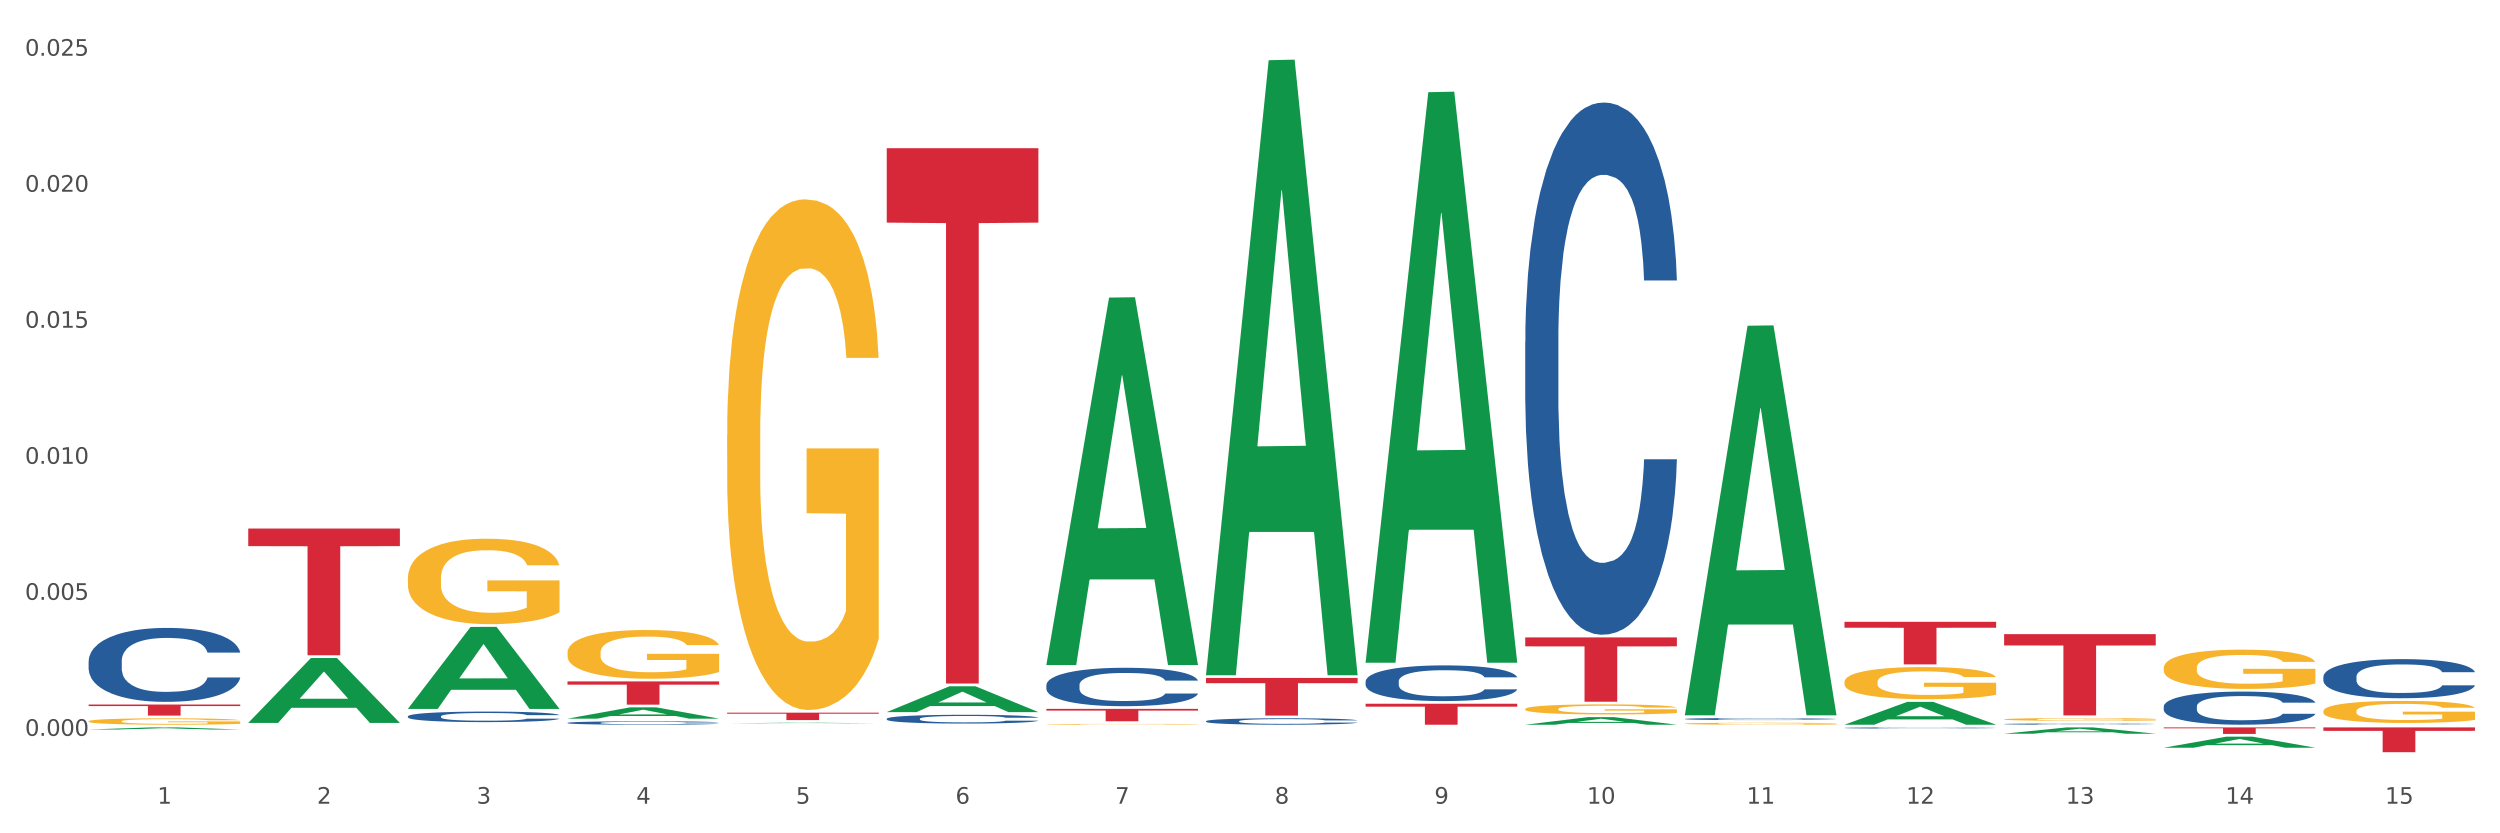 <?xml version="1.0" encoding="utf-8" standalone="no"?>
<!DOCTYPE svg PUBLIC "-//W3C//DTD SVG 1.1//EN"
  "http://www.w3.org/Graphics/SVG/1.1/DTD/svg11.dtd">
<svg xmlns:xlink="http://www.w3.org/1999/xlink" width="1080pt" height="360pt" viewBox="0 0 1080 360" xmlns="http://www.w3.org/2000/svg" version="1.1">
 <rect x="0" y="0" width="1080" height="360" fill="#333333" stroke="none"/>
 <defs>
  <style type="text/css">*{stroke-linejoin: round; stroke-linecap: butt}</style>
 </defs>
 <g id="figure_1">
  <g id="patch_1">
   <path d="M 0 360 
L 1080 360 
L 1080 0 
L 0 0 
z
" style="fill: #ffffff; stroke: #ffffff; stroke-linejoin: miter"/>
  </g>
  <g id="axes_1">
   <g id="matplotlib.axis_1">
    <g id="xtick_1">
     <g id="text_1">
      <!-- 1 -->
      <g style="fill: #4d4d4d" transform="translate(67.984 347.204) scale(0.096 -0.096)">
       <defs>
        <path id="DejaVuSans-31" d="M 794 531 
L 1825 531 
L 1825 4091 
L 703 3866 
L 703 4441 
L 1819 4666 
L 2450 4666 
L 2450 531 
L 3481 531 
L 3481 0 
L 794 0 
L 794 531 
z
" transform="scale(0.016)"/>
       </defs>
       <use xlink:href="#DejaVuSans-31"/>
      </g>
     </g>
    </g>
    <g id="xtick_2">
     <g id="text_2">
      <!-- 2 -->
      <g style="fill: #4d4d4d" transform="translate(136.942 347.204) scale(0.096 -0.096)">
       <defs>
        <path id="DejaVuSans-32" d="M 1228 531 
L 3431 531 
L 3431 0 
L 469 0 
L 469 531 
Q 828 903 1448 1529 
Q 2069 2156 2228 2338 
Q 2531 2678 2651 2914 
Q 2772 3150 2772 3378 
Q 2772 3750 2511 3984 
Q 2250 4219 1831 4219 
Q 1534 4219 1204 4116 
Q 875 4013 500 3803 
L 500 4441 
Q 881 4594 1212 4672 
Q 1544 4750 1819 4750 
Q 2544 4750 2975 4387 
Q 3406 4025 3406 3419 
Q 3406 3131 3298 2873 
Q 3191 2616 2906 2266 
Q 2828 2175 2409 1742 
Q 1991 1309 1228 531 
z
" transform="scale(0.016)"/>
       </defs>
       <use xlink:href="#DejaVuSans-32"/>
      </g>
     </g>
    </g>
    <g id="xtick_3">
     <g id="text_3">
      <!-- 3 -->
      <g style="fill: #4d4d4d" transform="translate(205.899 347.204) scale(0.096 -0.096)">
       <defs>
        <path id="DejaVuSans-33" d="M 2597 2516 
Q 3050 2419 3304 2112 
Q 3559 1806 3559 1356 
Q 3559 666 3084 287 
Q 2609 -91 1734 -91 
Q 1441 -91 1130 -33 
Q 819 25 488 141 
L 488 750 
Q 750 597 1062 519 
Q 1375 441 1716 441 
Q 2309 441 2620 675 
Q 2931 909 2931 1356 
Q 2931 1769 2642 2001 
Q 2353 2234 1838 2234 
L 1294 2234 
L 1294 2753 
L 1863 2753 
Q 2328 2753 2575 2939 
Q 2822 3125 2822 3475 
Q 2822 3834 2567 4026 
Q 2313 4219 1838 4219 
Q 1578 4219 1281 4162 
Q 984 4106 628 3988 
L 628 4550 
Q 988 4650 1302 4700 
Q 1616 4750 1894 4750 
Q 2613 4750 3031 4423 
Q 3450 4097 3450 3541 
Q 3450 3153 3228 2886 
Q 3006 2619 2597 2516 
z
" transform="scale(0.016)"/>
       </defs>
       <use xlink:href="#DejaVuSans-33"/>
      </g>
     </g>
    </g>
    <g id="xtick_4">
     <g id="text_4">
      <!-- 4 -->
      <g style="fill: #4d4d4d" transform="translate(274.857 347.204) scale(0.096 -0.096)">
       <defs>
        <path id="DejaVuSans-34" d="M 2419 4116 
L 825 1625 
L 2419 1625 
L 2419 4116 
z
M 2253 4666 
L 3047 4666 
L 3047 1625 
L 3713 1625 
L 3713 1100 
L 3047 1100 
L 3047 0 
L 2419 0 
L 2419 1100 
L 313 1100 
L 313 1709 
L 2253 4666 
z
" transform="scale(0.016)"/>
       </defs>
       <use xlink:href="#DejaVuSans-34"/>
      </g>
     </g>
    </g>
    <g id="xtick_5">
     <g id="text_5">
      <!-- 5 -->
      <g style="fill: #4d4d4d" transform="translate(343.815 347.204) scale(0.096 -0.096)">
       <defs>
        <path id="DejaVuSans-35" d="M 691 4666 
L 3169 4666 
L 3169 4134 
L 1269 4134 
L 1269 2991 
Q 1406 3038 1543 3061 
Q 1681 3084 1819 3084 
Q 2600 3084 3056 2656 
Q 3513 2228 3513 1497 
Q 3513 744 3044 326 
Q 2575 -91 1722 -91 
Q 1428 -91 1123 -41 
Q 819 9 494 109 
L 494 744 
Q 775 591 1075 516 
Q 1375 441 1709 441 
Q 2250 441 2565 725 
Q 2881 1009 2881 1497 
Q 2881 1984 2565 2268 
Q 2250 2553 1709 2553 
Q 1456 2553 1204 2497 
Q 953 2441 691 2322 
L 691 4666 
z
" transform="scale(0.016)"/>
       </defs>
       <use xlink:href="#DejaVuSans-35"/>
      </g>
     </g>
    </g>
    <g id="xtick_6">
     <g id="text_6">
      <!-- 6 -->
      <g style="fill: #4d4d4d" transform="translate(412.772 347.204) scale(0.096 -0.096)">
       <defs>
        <path id="DejaVuSans-36" d="M 2113 2584 
Q 1688 2584 1439 2293 
Q 1191 2003 1191 1497 
Q 1191 994 1439 701 
Q 1688 409 2113 409 
Q 2538 409 2786 701 
Q 3034 994 3034 1497 
Q 3034 2003 2786 2293 
Q 2538 2584 2113 2584 
z
M 3366 4563 
L 3366 3988 
Q 3128 4100 2886 4159 
Q 2644 4219 2406 4219 
Q 1781 4219 1451 3797 
Q 1122 3375 1075 2522 
Q 1259 2794 1537 2939 
Q 1816 3084 2150 3084 
Q 2853 3084 3261 2657 
Q 3669 2231 3669 1497 
Q 3669 778 3244 343 
Q 2819 -91 2113 -91 
Q 1303 -91 875 529 
Q 447 1150 447 2328 
Q 447 3434 972 4092 
Q 1497 4750 2381 4750 
Q 2619 4750 2861 4703 
Q 3103 4656 3366 4563 
z
" transform="scale(0.016)"/>
       </defs>
       <use xlink:href="#DejaVuSans-36"/>
      </g>
     </g>
    </g>
    <g id="xtick_7">
     <g id="text_7">
      <!-- 7 -->
      <g style="fill: #4d4d4d" transform="translate(481.73 347.204) scale(0.096 -0.096)">
       <defs>
        <path id="DejaVuSans-37" d="M 525 4666 
L 3525 4666 
L 3525 4397 
L 1831 0 
L 1172 0 
L 2766 4134 
L 525 4134 
L 525 4666 
z
" transform="scale(0.016)"/>
       </defs>
       <use xlink:href="#DejaVuSans-37"/>
      </g>
     </g>
    </g>
    <g id="xtick_8">
     <g id="text_8">
      <!-- 8 -->
      <g style="fill: #4d4d4d" transform="translate(550.688 347.204) scale(0.096 -0.096)">
       <defs>
        <path id="DejaVuSans-38" d="M 2034 2216 
Q 1584 2216 1326 1975 
Q 1069 1734 1069 1313 
Q 1069 891 1326 650 
Q 1584 409 2034 409 
Q 2484 409 2743 651 
Q 3003 894 3003 1313 
Q 3003 1734 2745 1975 
Q 2488 2216 2034 2216 
z
M 1403 2484 
Q 997 2584 770 2862 
Q 544 3141 544 3541 
Q 544 4100 942 4425 
Q 1341 4750 2034 4750 
Q 2731 4750 3128 4425 
Q 3525 4100 3525 3541 
Q 3525 3141 3298 2862 
Q 3072 2584 2669 2484 
Q 3125 2378 3379 2068 
Q 3634 1759 3634 1313 
Q 3634 634 3220 271 
Q 2806 -91 2034 -91 
Q 1263 -91 848 271 
Q 434 634 434 1313 
Q 434 1759 690 2068 
Q 947 2378 1403 2484 
z
M 1172 3481 
Q 1172 3119 1398 2916 
Q 1625 2713 2034 2713 
Q 2441 2713 2670 2916 
Q 2900 3119 2900 3481 
Q 2900 3844 2670 4047 
Q 2441 4250 2034 4250 
Q 1625 4250 1398 4047 
Q 1172 3844 1172 3481 
z
" transform="scale(0.016)"/>
       </defs>
       <use xlink:href="#DejaVuSans-38"/>
      </g>
     </g>
    </g>
    <g id="xtick_9">
     <g id="text_9">
      <!-- 9 -->
      <g style="fill: #4d4d4d" transform="translate(619.645 347.204) scale(0.096 -0.096)">
       <defs>
        <path id="DejaVuSans-39" d="M 703 97 
L 703 672 
Q 941 559 1184 500 
Q 1428 441 1663 441 
Q 2288 441 2617 861 
Q 2947 1281 2994 2138 
Q 2813 1869 2534 1725 
Q 2256 1581 1919 1581 
Q 1219 1581 811 2004 
Q 403 2428 403 3163 
Q 403 3881 828 4315 
Q 1253 4750 1959 4750 
Q 2769 4750 3195 4129 
Q 3622 3509 3622 2328 
Q 3622 1225 3098 567 
Q 2575 -91 1691 -91 
Q 1453 -91 1209 -44 
Q 966 3 703 97 
z
M 1959 2075 
Q 2384 2075 2632 2365 
Q 2881 2656 2881 3163 
Q 2881 3666 2632 3958 
Q 2384 4250 1959 4250 
Q 1534 4250 1286 3958 
Q 1038 3666 1038 3163 
Q 1038 2656 1286 2365 
Q 1534 2075 1959 2075 
z
" transform="scale(0.016)"/>
       </defs>
       <use xlink:href="#DejaVuSans-39"/>
      </g>
     </g>
    </g>
    <g id="xtick_10">
     <g id="text_10">
      <!-- 10 -->
      <g style="fill: #4d4d4d" transform="translate(685.549 347.204) scale(0.096 -0.096)">
       <defs>
        <path id="DejaVuSans-30" d="M 2034 4250 
Q 1547 4250 1301 3770 
Q 1056 3291 1056 2328 
Q 1056 1369 1301 889 
Q 1547 409 2034 409 
Q 2525 409 2770 889 
Q 3016 1369 3016 2328 
Q 3016 3291 2770 3770 
Q 2525 4250 2034 4250 
z
M 2034 4750 
Q 2819 4750 3233 4129 
Q 3647 3509 3647 2328 
Q 3647 1150 3233 529 
Q 2819 -91 2034 -91 
Q 1250 -91 836 529 
Q 422 1150 422 2328 
Q 422 3509 836 4129 
Q 1250 4750 2034 4750 
z
" transform="scale(0.016)"/>
       </defs>
       <use xlink:href="#DejaVuSans-31"/>
       <use xlink:href="#DejaVuSans-30" transform="translate(63.623 0)"/>
      </g>
     </g>
    </g>
    <g id="xtick_11">
     <g id="text_11">
      <!-- 11 -->
      <g style="fill: #4d4d4d" transform="translate(754.506 347.204) scale(0.096 -0.096)">
       <use xlink:href="#DejaVuSans-31"/>
       <use xlink:href="#DejaVuSans-31" transform="translate(63.623 0)"/>
      </g>
     </g>
    </g>
    <g id="xtick_12">
     <g id="text_12">
      <!-- 12 -->
      <g style="fill: #4d4d4d" transform="translate(823.464 347.204) scale(0.096 -0.096)">
       <use xlink:href="#DejaVuSans-31"/>
       <use xlink:href="#DejaVuSans-32" transform="translate(63.623 0)"/>
      </g>
     </g>
    </g>
    <g id="xtick_13">
     <g id="text_13">
      <!-- 13 -->
      <g style="fill: #4d4d4d" transform="translate(892.422 347.204) scale(0.096 -0.096)">
       <use xlink:href="#DejaVuSans-31"/>
       <use xlink:href="#DejaVuSans-33" transform="translate(63.623 0)"/>
      </g>
     </g>
    </g>
    <g id="xtick_14">
     <g id="text_14">
      <!-- 14 -->
      <g style="fill: #4d4d4d" transform="translate(961.379 347.204) scale(0.096 -0.096)">
       <use xlink:href="#DejaVuSans-31"/>
       <use xlink:href="#DejaVuSans-34" transform="translate(63.623 0)"/>
      </g>
     </g>
    </g>
    <g id="xtick_15">
     <g id="text_15">
      <!-- 15 -->
      <g style="fill: #4d4d4d" transform="translate(1030.337 347.204) scale(0.096 -0.096)">
       <use xlink:href="#DejaVuSans-31"/>
       <use xlink:href="#DejaVuSans-35" transform="translate(63.623 0)"/>
      </g>
     </g>
    </g>
    <g id="xtick_16"/>
    <g id="xtick_17"/>
    <g id="xtick_18"/>
    <g id="xtick_19"/>
    <g id="xtick_20"/>
    <g id="xtick_21"/>
    <g id="xtick_22"/>
    <g id="xtick_23"/>
    <g id="xtick_24"/>
    <g id="xtick_25"/>
    <g id="xtick_26"/>
    <g id="xtick_27"/>
    <g id="xtick_28"/>
    <g id="xtick_29"/>
   </g>
   <g id="matplotlib.axis_2">
    <g id="ytick_1">
     <g id="text_16">
      <!-- 0.000 -->
      <g style="fill: #4d4d4d" transform="translate(10.8 317.878) scale(0.096 -0.096)">
       <defs>
        <path id="DejaVuSans-2e" d="M 684 794 
L 1344 794 
L 1344 0 
L 684 0 
L 684 794 
z
" transform="scale(0.016)"/>
       </defs>
       <use xlink:href="#DejaVuSans-30"/>
       <use xlink:href="#DejaVuSans-2e" transform="translate(63.623 0)"/>
       <use xlink:href="#DejaVuSans-30" transform="translate(95.41 0)"/>
       <use xlink:href="#DejaVuSans-30" transform="translate(159.033 0)"/>
       <use xlink:href="#DejaVuSans-30" transform="translate(222.656 0)"/>
      </g>
     </g>
    </g>
    <g id="ytick_2">
     <g id="text_17">
      <!-- 0.005 -->
      <g style="fill: #4d4d4d" transform="translate(10.8 259.117) scale(0.096 -0.096)">
       <use xlink:href="#DejaVuSans-30"/>
       <use xlink:href="#DejaVuSans-2e" transform="translate(63.623 0)"/>
       <use xlink:href="#DejaVuSans-30" transform="translate(95.41 0)"/>
       <use xlink:href="#DejaVuSans-30" transform="translate(159.033 0)"/>
       <use xlink:href="#DejaVuSans-35" transform="translate(222.656 0)"/>
      </g>
     </g>
    </g>
    <g id="ytick_3">
     <g id="text_18">
      <!-- 0.010 -->
      <g style="fill: #4d4d4d" transform="translate(10.8 200.355) scale(0.096 -0.096)">
       <use xlink:href="#DejaVuSans-30"/>
       <use xlink:href="#DejaVuSans-2e" transform="translate(63.623 0)"/>
       <use xlink:href="#DejaVuSans-30" transform="translate(95.41 0)"/>
       <use xlink:href="#DejaVuSans-31" transform="translate(159.033 0)"/>
       <use xlink:href="#DejaVuSans-30" transform="translate(222.656 0)"/>
      </g>
     </g>
    </g>
    <g id="ytick_4">
     <g id="text_19">
      <!-- 0.015 -->
      <g style="fill: #4d4d4d" transform="translate(10.8 141.594) scale(0.096 -0.096)">
       <use xlink:href="#DejaVuSans-30"/>
       <use xlink:href="#DejaVuSans-2e" transform="translate(63.623 0)"/>
       <use xlink:href="#DejaVuSans-30" transform="translate(95.41 0)"/>
       <use xlink:href="#DejaVuSans-31" transform="translate(159.033 0)"/>
       <use xlink:href="#DejaVuSans-35" transform="translate(222.656 0)"/>
      </g>
     </g>
    </g>
    <g id="ytick_5">
     <g id="text_20">
      <!-- 0.020 -->
      <g style="fill: #4d4d4d" transform="translate(10.8 82.832) scale(0.096 -0.096)">
       <use xlink:href="#DejaVuSans-30"/>
       <use xlink:href="#DejaVuSans-2e" transform="translate(63.623 0)"/>
       <use xlink:href="#DejaVuSans-30" transform="translate(95.41 0)"/>
       <use xlink:href="#DejaVuSans-32" transform="translate(159.033 0)"/>
       <use xlink:href="#DejaVuSans-30" transform="translate(222.656 0)"/>
      </g>
     </g>
    </g>
    <g id="ytick_6">
     <g id="text_21">
      <!-- 0.025 -->
      <g style="fill: #4d4d4d" transform="translate(10.8 24.071) scale(0.096 -0.096)">
       <use xlink:href="#DejaVuSans-30"/>
       <use xlink:href="#DejaVuSans-2e" transform="translate(63.623 0)"/>
       <use xlink:href="#DejaVuSans-30" transform="translate(95.41 0)"/>
       <use xlink:href="#DejaVuSans-32" transform="translate(159.033 0)"/>
       <use xlink:href="#DejaVuSans-35" transform="translate(222.656 0)"/>
      </g>
     </g>
    </g>
    <g id="ytick_7"/>
    <g id="ytick_8"/>
    <g id="ytick_9"/>
    <g id="ytick_10"/>
    <g id="ytick_11"/>
   </g>
   <g id="PolyCollection_1">
    <path d="M 38.283 315.148 
L 38.351 315.147 
L 65.365 314.232 
L 76.576 314.231 
L 103.793 315.149 
L 90.826 315.149 
L 84.95 314.936 
L 57.058 314.936 
L 56.855 314.939 
L 51.182 315.149 
L 38.283 315.149 
L 38.283 315.148 
L 60.57 314.808 
L 81.438 314.807 
L 71.105 314.427 
L 70.97 314.425 
L 70.835 314.428 
L 60.502 314.807 
L 60.57 314.808 
L 38.283 315.148 
z
" clip-path="url(#p37cdae3101)" style="fill: #109648"/>
    <path d="M 107.241 312.252 
L 107.308 312.226 
L 134.323 284.266 
L 145.533 284.239 
L 172.75 312.305 
L 159.784 312.305 
L 153.908 305.769 
L 126.016 305.769 
L 125.813 305.875 
L 120.14 312.305 
L 107.241 312.305 
L 107.241 312.252 
L 129.527 301.869 
L 150.396 301.843 
L 140.063 290.221 
L 139.928 290.168 
L 139.793 290.248 
L 129.46 301.843 
L 129.527 301.869 
L 107.241 312.252 
z
" clip-path="url(#p37cdae3101)" style="fill: #109648"/>
    <path d="M 727.86 308.707 
L 727.927 308.549 
L 754.941 140.719 
L 766.152 140.561 
L 793.369 309.024 
L 780.402 309.024 
L 774.527 269.795 
L 746.635 269.795 
L 746.432 270.427 
L 740.759 309.024 
L 727.86 309.024 
L 727.86 308.707 
L 750.146 246.384 
L 771.015 246.226 
L 760.682 176.468 
L 760.547 176.151 
L 760.412 176.626 
L 750.079 246.226 
L 750.146 246.384 
L 727.86 308.707 
z
" clip-path="url(#p37cdae3101)" style="fill: #109648"/>
    <path d="M 520.987 292.867 
L 586.496 292.867 
L 586.496 295.128 
L 560.727 295.143 
L 560.727 309.136 
L 546.601 309.136 
L 546.601 295.143 
L 520.987 295.128 
L 520.987 292.882 
L 520.987 292.867 
z
" clip-path="url(#p37cdae3101)" style="fill: #d62839"/>
    <path d="M 589.944 304.017 
L 655.454 304.017 
L 655.454 305.276 
L 629.685 305.285 
L 629.685 313.077 
L 615.558 313.077 
L 615.558 305.285 
L 589.944 305.276 
L 589.944 304.026 
L 589.944 304.017 
z
" clip-path="url(#p37cdae3101)" style="fill: #d62839"/>
    <path d="M 658.902 275.367 
L 724.412 275.367 
L 724.412 279.227 
L 698.642 279.253 
L 698.642 303.142 
L 684.516 303.142 
L 684.516 279.253 
L 658.902 279.227 
L 658.902 275.393 
L 658.902 275.367 
z
" clip-path="url(#p37cdae3101)" style="fill: #d62839"/>
    <path d="M 796.817 268.626 
L 862.327 268.626 
L 862.327 271.182 
L 836.558 271.199 
L 836.558 287.02 
L 822.431 287.02 
L 822.431 271.199 
L 796.817 271.182 
L 796.817 268.643 
L 796.817 268.626 
z
" clip-path="url(#p37cdae3101)" style="fill: #d62839"/>
    <path d="M 452.029 295.935 
L 452.106 295.92 
L 452.106 295.495 
L 452.339 294.919 
L 453.19 293.857 
L 454.275 293.053 
L 456.133 292.113 
L 457.14 291.718 
L 458.456 291.279 
L 461.166 290.566 
L 464.264 289.959 
L 466.432 289.625 
L 468.058 289.413 
L 471.697 289.034 
L 473.788 288.867 
L 475.956 288.731 
L 477.815 288.64 
L 480.912 288.533 
L 483.39 288.488 
L 486.255 288.473 
L 488.656 288.488 
L 491.83 288.549 
L 496.476 288.731 
L 498.257 288.837 
L 500.658 289.019 
L 503.136 289.261 
L 505.149 289.504 
L 507.472 289.853 
L 509.873 290.308 
L 512.196 290.884 
L 513.822 291.415 
L 515.138 291.976 
L 516.3 292.659 
L 517.152 293.402 
L 517.539 294.024 
L 503.368 294.024 
L 502.981 293.463 
L 502.207 292.856 
L 501.432 292.446 
L 500.581 292.113 
L 499.264 291.734 
L 498.103 291.491 
L 496.167 291.203 
L 494.386 291.021 
L 492.914 290.915 
L 491.133 290.824 
L 487.339 290.733 
L 484.629 290.733 
L 482.925 290.763 
L 480.835 290.839 
L 479.054 290.945 
L 476.963 291.127 
L 475.337 291.324 
L 473.711 291.582 
L 472.781 291.764 
L 471.388 292.098 
L 470.458 292.371 
L 469.219 292.841 
L 468.523 293.175 
L 467.284 294.039 
L 466.742 294.676 
L 466.509 295.116 
L 466.354 295.601 
L 466.354 297.967 
L 466.819 299.029 
L 467.206 299.484 
L 467.826 300 
L 468.987 300.667 
L 470.691 301.319 
L 472.472 301.789 
L 473.943 302.077 
L 475.337 302.29 
L 476.731 302.457 
L 478.434 302.608 
L 479.828 302.699 
L 481.919 302.79 
L 484.397 302.836 
L 486.333 302.836 
L 490.282 302.76 
L 492.063 302.684 
L 493.766 302.578 
L 495.625 302.411 
L 497.096 302.229 
L 497.948 302.093 
L 499.342 301.804 
L 500.426 301.501 
L 501.355 301.152 
L 501.974 300.849 
L 502.671 300.394 
L 503.213 299.878 
L 503.368 299.605 
L 517.539 299.605 
L 517.229 300.151 
L 516.687 300.682 
L 515.603 301.395 
L 514.751 301.804 
L 513.435 302.305 
L 512.041 302.73 
L 510.105 303.2 
L 508.324 303.549 
L 506.466 303.852 
L 504.452 304.125 
L 500.813 304.504 
L 499.496 304.61 
L 496.709 304.792 
L 494.541 304.898 
L 491.366 305.005 
L 488.114 305.065 
L 484.706 305.08 
L 481.686 305.05 
L 478.357 304.959 
L 476.266 304.868 
L 473.943 304.732 
L 471.233 304.519 
L 468.677 304.261 
L 466.277 303.958 
L 464.031 303.609 
L 461.941 303.215 
L 459.23 302.563 
L 457.217 301.926 
L 455.746 301.334 
L 454.739 300.834 
L 453.733 300.197 
L 453.19 299.757 
L 452.339 298.695 
L 452.029 297.709 
L 452.029 295.935 
z
" clip-path="url(#p37cdae3101)" style="fill: #255c99"/>
    <path d="M 520.987 311.542 
L 521.064 311.539 
L 521.064 311.468 
L 521.296 311.371 
L 522.148 311.193 
L 523.232 311.058 
L 525.091 310.9 
L 526.097 310.834 
L 527.414 310.76 
L 530.124 310.641 
L 533.221 310.539 
L 535.389 310.483 
L 537.016 310.447 
L 540.655 310.384 
L 542.746 310.356 
L 544.914 310.333 
L 546.772 310.318 
L 549.87 310.3 
L 552.348 310.292 
L 555.213 310.29 
L 557.613 310.292 
L 560.788 310.302 
L 565.434 310.333 
L 567.215 310.351 
L 569.616 310.381 
L 572.094 310.422 
L 574.107 310.463 
L 576.43 310.521 
L 578.83 310.598 
L 581.153 310.694 
L 582.78 310.783 
L 584.096 310.878 
L 585.257 310.992 
L 586.109 311.117 
L 586.496 311.221 
L 572.326 311.221 
L 571.939 311.127 
L 571.164 311.025 
L 570.39 310.956 
L 569.538 310.9 
L 568.222 310.837 
L 567.06 310.796 
L 565.124 310.748 
L 563.343 310.717 
L 561.872 310.699 
L 560.091 310.684 
L 556.297 310.669 
L 553.587 310.669 
L 551.883 310.674 
L 549.792 310.687 
L 548.011 310.704 
L 545.921 310.735 
L 544.294 310.768 
L 542.668 310.811 
L 541.739 310.842 
L 540.345 310.898 
L 539.416 310.944 
L 538.177 311.023 
L 537.48 311.079 
L 536.241 311.224 
L 535.699 311.331 
L 535.467 311.405 
L 535.312 311.486 
L 535.312 311.883 
L 535.777 312.061 
L 536.164 312.138 
L 536.783 312.224 
L 537.945 312.336 
L 539.648 312.446 
L 541.429 312.525 
L 542.901 312.573 
L 544.294 312.609 
L 545.688 312.637 
L 547.392 312.662 
L 548.786 312.677 
L 550.876 312.693 
L 553.354 312.7 
L 555.29 312.7 
L 559.239 312.688 
L 561.02 312.675 
L 562.724 312.657 
L 564.582 312.629 
L 566.054 312.598 
L 566.905 312.576 
L 568.299 312.527 
L 569.383 312.476 
L 570.313 312.418 
L 570.932 312.367 
L 571.629 312.29 
L 572.171 312.204 
L 572.326 312.158 
L 586.496 312.158 
L 586.187 312.25 
L 585.645 312.339 
L 584.561 312.458 
L 583.709 312.527 
L 582.392 312.611 
L 580.999 312.682 
L 579.063 312.761 
L 577.282 312.82 
L 575.423 312.871 
L 573.41 312.917 
L 569.77 312.98 
L 568.454 312.998 
L 565.666 313.029 
L 563.498 313.047 
L 560.323 313.064 
L 557.071 313.075 
L 553.664 313.077 
L 550.644 313.072 
L 547.314 313.057 
L 545.224 313.041 
L 542.901 313.019 
L 540.19 312.983 
L 537.635 312.94 
L 535.235 312.889 
L 532.989 312.83 
L 530.898 312.764 
L 528.188 312.654 
L 526.175 312.548 
L 524.703 312.448 
L 523.697 312.364 
L 522.69 312.257 
L 522.148 312.184 
L 521.296 312.005 
L 520.987 311.84 
L 520.987 311.542 
z
" clip-path="url(#p37cdae3101)" style="fill: #255c99"/>
    <path d="M 589.944 294.374 
L 590.022 294.359 
L 590.022 293.965 
L 590.254 293.43 
L 591.106 292.445 
L 592.19 291.699 
L 594.048 290.826 
L 595.055 290.46 
L 596.371 290.051 
L 599.082 289.39 
L 602.179 288.826 
L 604.347 288.517 
L 605.973 288.32 
L 609.613 287.968 
L 611.703 287.813 
L 613.872 287.686 
L 615.73 287.601 
L 618.827 287.503 
L 621.305 287.461 
L 624.17 287.447 
L 626.571 287.461 
L 629.746 287.517 
L 634.392 287.686 
L 636.173 287.785 
L 638.573 287.953 
L 641.051 288.179 
L 643.064 288.404 
L 645.388 288.728 
L 647.788 289.15 
L 650.111 289.685 
L 651.737 290.178 
L 653.054 290.699 
L 654.215 291.332 
L 655.067 292.022 
L 655.454 292.6 
L 641.283 292.6 
L 640.896 292.079 
L 640.122 291.516 
L 639.348 291.135 
L 638.496 290.826 
L 637.179 290.474 
L 636.018 290.248 
L 634.082 289.981 
L 632.301 289.812 
L 630.83 289.713 
L 629.049 289.629 
L 625.255 289.544 
L 622.544 289.544 
L 620.841 289.573 
L 618.75 289.643 
L 616.969 289.742 
L 614.878 289.91 
L 613.252 290.094 
L 611.626 290.333 
L 610.697 290.502 
L 609.303 290.812 
L 608.374 291.065 
L 607.135 291.501 
L 606.438 291.811 
L 605.199 292.614 
L 604.657 293.205 
L 604.425 293.613 
L 604.27 294.064 
L 604.27 296.26 
L 604.734 297.246 
L 605.121 297.668 
L 605.741 298.147 
L 606.902 298.766 
L 608.606 299.372 
L 610.387 299.808 
L 611.858 300.076 
L 613.252 300.273 
L 614.646 300.428 
L 616.35 300.568 
L 617.743 300.653 
L 619.834 300.737 
L 622.312 300.78 
L 624.248 300.78 
L 628.197 300.709 
L 629.978 300.639 
L 631.682 300.54 
L 633.54 300.385 
L 635.011 300.216 
L 635.863 300.09 
L 637.257 299.822 
L 638.341 299.541 
L 639.27 299.217 
L 639.89 298.935 
L 640.587 298.513 
L 641.129 298.034 
L 641.283 297.781 
L 655.454 297.781 
L 655.144 298.288 
L 654.602 298.78 
L 653.518 299.442 
L 652.666 299.822 
L 651.35 300.287 
L 649.956 300.681 
L 648.02 301.117 
L 646.239 301.441 
L 644.381 301.723 
L 642.368 301.976 
L 638.728 302.328 
L 637.412 302.427 
L 634.624 302.596 
L 632.456 302.694 
L 629.281 302.793 
L 626.029 302.849 
L 622.622 302.863 
L 619.602 302.835 
L 616.272 302.751 
L 614.181 302.666 
L 611.858 302.539 
L 609.148 302.342 
L 606.593 302.103 
L 604.192 301.821 
L 601.947 301.498 
L 599.856 301.132 
L 597.146 300.526 
L 595.132 299.935 
L 593.661 299.386 
L 592.654 298.921 
L 591.648 298.33 
L 591.106 297.922 
L 590.254 296.936 
L 589.944 296.021 
L 589.944 294.374 
z
" clip-path="url(#p37cdae3101)" style="fill: #255c99"/>
    <path d="M 658.902 147.604 
L 658.979 147.394 
L 658.979 141.515 
L 659.212 133.536 
L 660.063 118.838 
L 661.148 107.71 
L 663.006 94.692 
L 664.013 89.233 
L 665.329 83.144 
L 668.039 73.276 
L 671.137 64.877 
L 673.305 60.258 
L 674.931 57.318 
L 678.57 52.069 
L 680.661 49.759 
L 682.829 47.87 
L 684.688 46.61 
L 687.785 45.14 
L 690.263 44.51 
L 693.128 44.3 
L 695.529 44.51 
L 698.703 45.35 
L 703.349 47.87 
L 705.13 49.339 
L 707.531 51.859 
L 710.009 55.218 
L 712.022 58.578 
L 714.345 63.407 
L 716.746 69.706 
L 719.069 77.685 
L 720.695 85.034 
L 722.011 92.802 
L 723.173 102.251 
L 724.025 112.539 
L 724.412 121.148 
L 710.241 121.148 
L 709.854 113.379 
L 709.08 104.98 
L 708.305 99.311 
L 707.454 94.692 
L 706.137 89.443 
L 704.976 86.084 
L 703.04 82.094 
L 701.259 79.575 
L 699.787 78.105 
L 698.006 76.845 
L 694.212 75.585 
L 691.502 75.585 
L 689.798 76.005 
L 687.708 77.055 
L 685.927 78.525 
L 683.836 81.044 
L 682.21 83.774 
L 680.584 87.343 
L 679.654 89.863 
L 678.261 94.482 
L 677.331 98.262 
L 676.092 104.771 
L 675.396 109.39 
L 674.157 121.358 
L 673.615 130.176 
L 673.382 136.265 
L 673.227 142.984 
L 673.227 175.739 
L 673.692 190.437 
L 674.079 196.736 
L 674.699 203.875 
L 675.86 213.113 
L 677.564 222.142 
L 679.345 228.651 
L 680.816 232.64 
L 682.21 235.579 
L 683.604 237.889 
L 685.307 239.989 
L 686.701 241.249 
L 688.792 242.508 
L 691.27 243.138 
L 693.206 243.138 
L 697.155 242.088 
L 698.936 241.039 
L 700.639 239.569 
L 702.498 237.259 
L 703.969 234.74 
L 704.821 232.85 
L 706.215 228.861 
L 707.299 224.661 
L 708.228 219.832 
L 708.847 215.633 
L 709.544 209.334 
L 710.086 202.195 
L 710.241 198.415 
L 724.412 198.415 
L 724.102 205.974 
L 723.56 213.323 
L 722.476 223.191 
L 721.624 228.861 
L 720.308 235.789 
L 718.914 241.669 
L 716.978 248.177 
L 715.197 253.007 
L 713.339 257.206 
L 711.325 260.985 
L 707.686 266.235 
L 706.369 267.704 
L 703.582 270.224 
L 701.414 271.694 
L 698.239 273.163 
L 694.987 274.003 
L 691.579 274.213 
L 688.559 273.793 
L 685.23 272.534 
L 683.139 271.274 
L 680.816 269.384 
L 678.106 266.445 
L 675.55 262.875 
L 673.15 258.676 
L 670.904 253.847 
L 668.814 248.387 
L 666.103 239.359 
L 664.09 230.54 
L 662.619 222.352 
L 661.612 215.423 
L 660.605 206.604 
L 660.063 200.515 
L 659.212 185.817 
L 658.902 172.17 
L 658.902 147.604 
z
" clip-path="url(#p37cdae3101)" style="fill: #255c99"/>
    <path d="M 727.86 310.582 
L 727.937 310.581 
L 727.937 310.558 
L 728.169 310.527 
L 729.021 310.469 
L 730.105 310.426 
L 731.964 310.375 
L 732.97 310.353 
L 734.287 310.329 
L 736.997 310.291 
L 740.094 310.258 
L 742.262 310.24 
L 743.889 310.228 
L 747.528 310.208 
L 749.619 310.199 
L 751.787 310.191 
L 753.645 310.186 
L 756.743 310.181 
L 759.221 310.178 
L 762.086 310.177 
L 764.486 310.178 
L 767.661 310.182 
L 772.307 310.191 
L 774.088 310.197 
L 776.489 310.207 
L 778.967 310.22 
L 780.98 310.233 
L 783.303 310.252 
L 785.703 310.277 
L 788.026 310.308 
L 789.652 310.337 
L 790.969 310.367 
L 792.13 310.404 
L 792.982 310.444 
L 793.369 310.478 
L 779.199 310.478 
L 778.812 310.448 
L 778.037 310.415 
L 777.263 310.393 
L 776.411 310.375 
L 775.095 310.354 
L 773.933 310.341 
L 771.997 310.325 
L 770.216 310.315 
L 768.745 310.31 
L 766.964 310.305 
L 763.17 310.3 
L 760.46 310.3 
L 758.756 310.301 
L 756.665 310.306 
L 754.884 310.311 
L 752.794 310.321 
L 751.167 310.332 
L 749.541 310.346 
L 748.612 310.356 
L 747.218 310.374 
L 746.289 310.389 
L 745.05 310.414 
L 744.353 310.432 
L 743.114 310.479 
L 742.572 310.513 
L 742.34 310.537 
L 742.185 310.564 
L 742.185 310.692 
L 742.65 310.749 
L 743.037 310.774 
L 743.656 310.802 
L 744.818 310.838 
L 746.521 310.873 
L 748.302 310.899 
L 749.774 310.914 
L 751.167 310.926 
L 752.561 310.935 
L 754.265 310.943 
L 755.659 310.948 
L 757.749 310.953 
L 760.227 310.955 
L 762.163 310.955 
L 766.112 310.951 
L 767.893 310.947 
L 769.597 310.941 
L 771.455 310.932 
L 772.927 310.923 
L 773.778 310.915 
L 775.172 310.9 
L 776.256 310.883 
L 777.186 310.864 
L 777.805 310.848 
L 778.502 310.823 
L 779.044 310.795 
L 779.199 310.78 
L 793.369 310.78 
L 793.06 310.81 
L 792.518 310.839 
L 791.433 310.877 
L 790.582 310.9 
L 789.265 310.927 
L 787.871 310.95 
L 785.936 310.975 
L 784.155 310.994 
L 782.296 311.01 
L 780.283 311.025 
L 776.643 311.046 
L 775.327 311.052 
L 772.539 311.061 
L 770.371 311.067 
L 767.196 311.073 
L 763.944 311.076 
L 760.537 311.077 
L 757.517 311.075 
L 754.187 311.07 
L 752.097 311.065 
L 749.774 311.058 
L 747.063 311.047 
L 744.508 311.033 
L 742.108 311.016 
L 739.862 310.997 
L 737.771 310.976 
L 735.061 310.941 
L 733.048 310.906 
L 731.576 310.874 
L 730.57 310.847 
L 729.563 310.812 
L 729.021 310.789 
L 728.169 310.731 
L 727.86 310.678 
L 727.86 310.582 
z
" clip-path="url(#p37cdae3101)" style="fill: #255c99"/>
    <path d="M 796.817 314.46 
L 796.895 314.459 
L 796.895 314.446 
L 797.127 314.429 
L 797.979 314.396 
L 799.063 314.371 
L 800.921 314.343 
L 801.928 314.331 
L 803.244 314.317 
L 805.955 314.295 
L 809.052 314.277 
L 811.22 314.266 
L 812.846 314.26 
L 816.486 314.248 
L 818.576 314.243 
L 820.745 314.239 
L 822.603 314.236 
L 825.7 314.233 
L 828.178 314.231 
L 831.043 314.231 
L 833.444 314.231 
L 836.619 314.233 
L 841.265 314.239 
L 843.046 314.242 
L 845.446 314.248 
L 847.924 314.255 
L 849.937 314.263 
L 852.261 314.273 
L 854.661 314.287 
L 856.984 314.305 
L 858.61 314.321 
L 859.927 314.338 
L 861.088 314.359 
L 861.94 314.382 
L 862.327 314.401 
L 848.156 314.401 
L 847.769 314.384 
L 846.995 314.365 
L 846.221 314.353 
L 845.369 314.343 
L 844.052 314.331 
L 842.891 314.324 
L 840.955 314.315 
L 839.174 314.309 
L 837.703 314.306 
L 835.922 314.303 
L 832.127 314.3 
L 829.417 314.3 
L 827.714 314.301 
L 825.623 314.304 
L 823.842 314.307 
L 821.751 314.312 
L 820.125 314.318 
L 818.499 314.326 
L 817.57 314.332 
L 816.176 314.342 
L 815.247 314.351 
L 814.008 314.365 
L 813.311 314.375 
L 812.072 314.402 
L 811.53 314.421 
L 811.298 314.435 
L 811.143 314.45 
L 811.143 314.522 
L 811.607 314.555 
L 811.994 314.569 
L 812.614 314.585 
L 813.775 314.605 
L 815.479 314.625 
L 817.26 314.64 
L 818.731 314.648 
L 820.125 314.655 
L 821.519 314.66 
L 823.222 314.665 
L 824.616 314.667 
L 826.707 314.67 
L 829.185 314.672 
L 831.121 314.672 
L 835.07 314.669 
L 836.851 314.667 
L 838.555 314.664 
L 840.413 314.659 
L 841.884 314.653 
L 842.736 314.649 
L 844.13 314.64 
L 845.214 314.631 
L 846.143 314.62 
L 846.763 314.611 
L 847.46 314.597 
L 848.002 314.581 
L 848.156 314.572 
L 862.327 314.572 
L 862.017 314.589 
L 861.475 314.606 
L 860.391 314.627 
L 859.539 314.64 
L 858.223 314.655 
L 856.829 314.668 
L 854.893 314.683 
L 853.112 314.693 
L 851.254 314.703 
L 849.241 314.711 
L 845.601 314.723 
L 844.285 314.726 
L 841.497 314.732 
L 839.329 314.735 
L 836.154 314.738 
L 832.902 314.74 
L 829.495 314.74 
L 826.475 314.74 
L 823.145 314.737 
L 821.054 314.734 
L 818.731 314.73 
L 816.021 314.723 
L 813.466 314.715 
L 811.065 314.706 
L 808.82 314.695 
L 806.729 314.683 
L 804.019 314.663 
L 802.005 314.644 
L 800.534 314.626 
L 799.527 314.61 
L 798.521 314.591 
L 797.979 314.577 
L 797.127 314.545 
L 796.817 314.514 
L 796.817 314.46 
z
" clip-path="url(#p37cdae3101)" style="fill: #255c99"/>
    <path d="M 865.775 312.784 
L 865.852 312.783 
L 865.852 312.77 
L 866.085 312.751 
L 866.936 312.717 
L 868.021 312.691 
L 869.879 312.661 
L 870.886 312.648 
L 872.202 312.634 
L 874.912 312.611 
L 878.01 312.592 
L 880.178 312.581 
L 881.804 312.574 
L 885.443 312.562 
L 887.534 312.557 
L 889.702 312.553 
L 891.561 312.55 
L 894.658 312.546 
L 897.136 312.545 
L 900.001 312.544 
L 902.402 312.545 
L 905.576 312.547 
L 910.222 312.553 
L 912.003 312.556 
L 914.404 312.562 
L 916.882 312.57 
L 918.895 312.577 
L 921.218 312.589 
L 923.619 312.603 
L 925.942 312.622 
L 927.568 312.639 
L 928.884 312.657 
L 930.046 312.679 
L 930.898 312.702 
L 931.285 312.722 
L 917.114 312.722 
L 916.727 312.704 
L 915.953 312.685 
L 915.178 312.672 
L 914.326 312.661 
L 913.01 312.649 
L 911.849 312.641 
L 909.913 312.632 
L 908.132 312.626 
L 906.66 312.623 
L 904.879 312.62 
L 901.085 312.617 
L 898.375 312.617 
L 896.671 312.618 
L 894.581 312.62 
L 892.8 312.624 
L 890.709 312.629 
L 889.083 312.636 
L 887.457 312.644 
L 886.527 312.65 
L 885.134 312.661 
L 884.204 312.669 
L 882.965 312.684 
L 882.269 312.695 
L 881.03 312.723 
L 880.488 312.743 
L 880.255 312.757 
L 880.1 312.773 
L 880.1 312.849 
L 880.565 312.883 
L 880.952 312.898 
L 881.572 312.914 
L 882.733 312.935 
L 884.437 312.956 
L 886.218 312.971 
L 887.689 312.981 
L 889.083 312.988 
L 890.477 312.993 
L 892.18 312.998 
L 893.574 313.001 
L 895.665 313.004 
L 898.143 313.005 
L 900.078 313.005 
L 904.028 313.003 
L 905.809 313 
L 907.512 312.997 
L 909.371 312.991 
L 910.842 312.986 
L 911.694 312.981 
L 913.088 312.972 
L 914.172 312.962 
L 915.101 312.951 
L 915.72 312.941 
L 916.417 312.927 
L 916.959 312.91 
L 917.114 312.901 
L 931.285 312.901 
L 930.975 312.919 
L 930.433 312.936 
L 929.349 312.959 
L 928.497 312.972 
L 927.181 312.988 
L 925.787 313.002 
L 923.851 313.017 
L 922.07 313.028 
L 920.212 313.038 
L 918.198 313.046 
L 914.559 313.059 
L 913.242 313.062 
L 910.455 313.068 
L 908.287 313.071 
L 905.112 313.075 
L 901.859 313.077 
L 898.452 313.077 
L 895.432 313.076 
L 892.103 313.073 
L 890.012 313.07 
L 887.689 313.066 
L 884.979 313.059 
L 882.423 313.051 
L 880.023 313.041 
L 877.777 313.03 
L 875.687 313.017 
L 872.976 312.996 
L 870.963 312.976 
L 869.492 312.957 
L 868.485 312.941 
L 867.478 312.92 
L 866.936 312.906 
L 866.085 312.872 
L 865.775 312.841 
L 865.775 312.784 
z
" clip-path="url(#p37cdae3101)" style="fill: #255c99"/>
    <path d="M 934.733 305.197 
L 934.81 305.184 
L 934.81 304.818 
L 935.042 304.321 
L 935.894 303.407 
L 936.978 302.714 
L 938.837 301.904 
L 939.843 301.564 
L 941.16 301.185 
L 943.87 300.571 
L 946.967 300.048 
L 949.135 299.761 
L 950.762 299.578 
L 954.401 299.251 
L 956.492 299.107 
L 958.66 298.99 
L 960.518 298.911 
L 963.616 298.82 
L 966.094 298.781 
L 968.959 298.767 
L 971.359 298.781 
L 974.534 298.833 
L 979.18 298.99 
L 980.961 299.081 
L 983.362 299.238 
L 985.839 299.447 
L 987.853 299.656 
L 990.176 299.957 
L 992.576 300.349 
L 994.899 300.845 
L 996.525 301.303 
L 997.842 301.786 
L 999.003 302.374 
L 999.855 303.015 
L 1000.242 303.55 
L 986.072 303.55 
L 985.685 303.067 
L 984.91 302.544 
L 984.136 302.191 
L 983.284 301.904 
L 981.968 301.577 
L 980.806 301.368 
L 978.87 301.12 
L 977.089 300.963 
L 975.618 300.871 
L 973.837 300.793 
L 970.043 300.715 
L 967.333 300.715 
L 965.629 300.741 
L 963.538 300.806 
L 961.757 300.898 
L 959.667 301.054 
L 958.04 301.224 
L 956.414 301.446 
L 955.485 301.603 
L 954.091 301.891 
L 953.162 302.126 
L 951.923 302.531 
L 951.226 302.819 
L 949.987 303.563 
L 949.445 304.112 
L 949.213 304.491 
L 949.058 304.909 
L 949.058 306.948 
L 949.523 307.863 
L 949.91 308.255 
L 950.529 308.699 
L 951.691 309.274 
L 953.394 309.836 
L 955.175 310.241 
L 956.647 310.49 
L 958.04 310.673 
L 959.434 310.816 
L 961.138 310.947 
L 962.532 311.025 
L 964.622 311.104 
L 967.1 311.143 
L 969.036 311.143 
L 972.985 311.078 
L 974.766 311.012 
L 976.47 310.921 
L 978.328 310.777 
L 979.8 310.62 
L 980.651 310.503 
L 982.045 310.254 
L 983.129 309.993 
L 984.058 309.692 
L 984.678 309.431 
L 985.375 309.039 
L 985.917 308.595 
L 986.072 308.359 
L 1000.242 308.359 
L 999.933 308.83 
L 999.391 309.287 
L 998.306 309.902 
L 997.455 310.254 
L 996.138 310.686 
L 994.744 311.052 
L 992.809 311.457 
L 991.028 311.757 
L 989.169 312.019 
L 987.156 312.254 
L 983.516 312.58 
L 982.2 312.672 
L 979.412 312.829 
L 977.244 312.92 
L 974.069 313.012 
L 970.817 313.064 
L 967.41 313.077 
L 964.39 313.051 
L 961.06 312.973 
L 958.97 312.894 
L 956.647 312.777 
L 953.936 312.594 
L 951.381 312.371 
L 948.981 312.11 
L 946.735 311.809 
L 944.644 311.47 
L 941.934 310.908 
L 939.921 310.359 
L 938.449 309.849 
L 937.443 309.418 
L 936.436 308.869 
L 935.894 308.49 
L 935.042 307.575 
L 934.733 306.726 
L 934.733 305.197 
z
" clip-path="url(#p37cdae3101)" style="fill: #255c99"/>
    <path d="M 1003.69 292.333 
L 1003.768 292.318 
L 1003.768 291.885 
L 1004 291.299 
L 1004.852 290.218 
L 1005.936 289.4 
L 1007.794 288.443 
L 1008.801 288.041 
L 1010.117 287.593 
L 1012.828 286.868 
L 1015.925 286.25 
L 1018.093 285.91 
L 1019.719 285.694 
L 1023.359 285.308 
L 1025.449 285.139 
L 1027.618 285 
L 1029.476 284.907 
L 1032.573 284.799 
L 1035.051 284.753 
L 1037.916 284.737 
L 1040.317 284.753 
L 1043.492 284.814 
L 1048.138 285 
L 1049.919 285.108 
L 1052.319 285.293 
L 1054.797 285.54 
L 1056.81 285.787 
L 1059.133 286.142 
L 1061.534 286.605 
L 1063.857 287.192 
L 1065.483 287.732 
L 1066.8 288.304 
L 1067.961 288.998 
L 1068.813 289.755 
L 1069.2 290.388 
L 1055.029 290.388 
L 1054.642 289.817 
L 1053.868 289.199 
L 1053.094 288.782 
L 1052.242 288.443 
L 1050.925 288.057 
L 1049.764 287.81 
L 1047.828 287.516 
L 1046.047 287.331 
L 1044.576 287.223 
L 1042.795 287.13 
L 1039 287.038 
L 1036.29 287.038 
L 1034.587 287.068 
L 1032.496 287.146 
L 1030.715 287.254 
L 1028.624 287.439 
L 1026.998 287.64 
L 1025.372 287.902 
L 1024.443 288.087 
L 1023.049 288.427 
L 1022.12 288.705 
L 1020.881 289.184 
L 1020.184 289.523 
L 1018.945 290.403 
L 1018.403 291.052 
L 1018.171 291.5 
L 1018.016 291.994 
L 1018.016 294.402 
L 1018.48 295.483 
L 1018.867 295.946 
L 1019.487 296.471 
L 1020.648 297.15 
L 1022.352 297.814 
L 1024.133 298.293 
L 1025.604 298.586 
L 1026.998 298.802 
L 1028.392 298.972 
L 1030.095 299.127 
L 1031.489 299.219 
L 1033.58 299.312 
L 1036.058 299.358 
L 1037.994 299.358 
L 1041.943 299.281 
L 1043.724 299.204 
L 1045.428 299.096 
L 1047.286 298.926 
L 1048.757 298.741 
L 1049.609 298.602 
L 1051.003 298.308 
L 1052.087 297.999 
L 1053.016 297.644 
L 1053.636 297.336 
L 1054.333 296.872 
L 1054.875 296.347 
L 1055.029 296.07 
L 1069.2 296.07 
L 1068.89 296.625 
L 1068.348 297.166 
L 1067.264 297.891 
L 1066.412 298.308 
L 1065.096 298.818 
L 1063.702 299.25 
L 1061.766 299.729 
L 1059.985 300.084 
L 1058.127 300.393 
L 1056.114 300.67 
L 1052.474 301.056 
L 1051.158 301.165 
L 1048.37 301.35 
L 1046.202 301.458 
L 1043.027 301.566 
L 1039.775 301.628 
L 1036.368 301.643 
L 1033.348 301.612 
L 1030.018 301.52 
L 1027.927 301.427 
L 1025.604 301.288 
L 1022.894 301.072 
L 1020.339 300.809 
L 1017.938 300.501 
L 1015.693 300.146 
L 1013.602 299.744 
L 1010.892 299.08 
L 1008.878 298.432 
L 1007.407 297.83 
L 1006.4 297.32 
L 1005.394 296.672 
L 1004.852 296.224 
L 1004 295.143 
L 1003.69 294.14 
L 1003.69 292.333 
z
" clip-path="url(#p37cdae3101)" style="fill: #255c99"/>
    <path d="M 245.156 312.269 
L 245.233 312.268 
L 245.233 312.23 
L 245.466 312.179 
L 246.317 312.086 
L 247.402 312.014 
L 249.26 311.931 
L 250.267 311.897 
L 251.583 311.858 
L 254.293 311.795 
L 257.391 311.741 
L 259.559 311.712 
L 261.185 311.693 
L 264.824 311.659 
L 266.915 311.645 
L 269.083 311.633 
L 270.942 311.625 
L 274.039 311.615 
L 276.517 311.611 
L 279.382 311.61 
L 281.783 311.611 
L 284.957 311.617 
L 289.604 311.633 
L 291.385 311.642 
L 293.785 311.658 
L 296.263 311.679 
L 298.276 311.701 
L 300.599 311.732 
L 303 311.772 
L 305.323 311.823 
L 306.949 311.87 
L 308.265 311.919 
L 309.427 311.98 
L 310.279 312.045 
L 310.666 312.1 
L 296.495 312.1 
L 296.108 312.051 
L 295.334 311.997 
L 294.559 311.961 
L 293.708 311.931 
L 292.391 311.898 
L 291.23 311.876 
L 289.294 311.851 
L 287.513 311.835 
L 286.042 311.826 
L 284.261 311.818 
L 280.466 311.809 
L 277.756 311.809 
L 276.052 311.812 
L 273.962 311.819 
L 272.181 311.828 
L 270.09 311.844 
L 268.464 311.862 
L 266.838 311.885 
L 265.908 311.901 
L 264.515 311.93 
L 263.585 311.954 
L 262.346 311.996 
L 261.65 312.025 
L 260.411 312.102 
L 259.869 312.158 
L 259.636 312.197 
L 259.481 312.24 
L 259.481 312.449 
L 259.946 312.542 
L 260.333 312.583 
L 260.953 312.628 
L 262.114 312.687 
L 263.818 312.745 
L 265.599 312.786 
L 267.07 312.812 
L 268.464 312.831 
L 269.858 312.845 
L 271.561 312.859 
L 272.955 312.867 
L 275.046 312.875 
L 277.524 312.879 
L 279.46 312.879 
L 283.409 312.872 
L 285.19 312.865 
L 286.893 312.856 
L 288.752 312.841 
L 290.223 312.825 
L 291.075 312.813 
L 292.469 312.788 
L 293.553 312.761 
L 294.482 312.73 
L 295.101 312.703 
L 295.798 312.663 
L 296.34 312.617 
L 296.495 312.593 
L 310.666 312.593 
L 310.356 312.642 
L 309.814 312.688 
L 308.73 312.751 
L 307.878 312.788 
L 306.562 312.832 
L 305.168 312.869 
L 303.232 312.911 
L 301.451 312.942 
L 299.593 312.969 
L 297.579 312.993 
L 293.94 313.026 
L 292.623 313.036 
L 289.836 313.052 
L 287.668 313.061 
L 284.493 313.07 
L 281.241 313.076 
L 277.833 313.077 
L 274.813 313.074 
L 271.484 313.066 
L 269.393 313.058 
L 267.07 313.046 
L 264.36 313.027 
L 261.804 313.005 
L 259.404 312.978 
L 257.158 312.947 
L 255.068 312.912 
L 252.357 312.855 
L 250.344 312.798 
L 248.873 312.746 
L 247.866 312.702 
L 246.86 312.646 
L 246.317 312.607 
L 245.466 312.513 
L 245.156 312.426 
L 245.156 312.269 
z
" clip-path="url(#p37cdae3101)" style="fill: #255c99"/>
    <path d="M 383.071 310.489 
L 383.149 310.485 
L 383.149 310.388 
L 383.381 310.257 
L 384.233 310.015 
L 385.317 309.831 
L 387.175 309.616 
L 388.182 309.526 
L 389.498 309.426 
L 392.209 309.263 
L 395.306 309.125 
L 397.474 309.049 
L 399.1 309 
L 402.74 308.914 
L 404.83 308.876 
L 406.999 308.844 
L 408.857 308.824 
L 411.954 308.799 
L 414.432 308.789 
L 417.297 308.786 
L 419.698 308.789 
L 422.873 308.803 
L 427.519 308.844 
L 429.3 308.869 
L 431.7 308.91 
L 434.178 308.966 
L 436.192 309.021 
L 438.515 309.101 
L 440.915 309.204 
L 443.238 309.336 
L 444.864 309.457 
L 446.181 309.585 
L 447.342 309.741 
L 448.194 309.911 
L 448.581 310.053 
L 434.411 310.053 
L 434.023 309.924 
L 433.249 309.786 
L 432.475 309.693 
L 431.623 309.616 
L 430.306 309.53 
L 429.145 309.474 
L 427.209 309.409 
L 425.428 309.367 
L 423.957 309.343 
L 422.176 309.322 
L 418.382 309.301 
L 415.671 309.301 
L 413.968 309.308 
L 411.877 309.326 
L 410.096 309.35 
L 408.005 309.391 
L 406.379 309.436 
L 404.753 309.495 
L 403.824 309.537 
L 402.43 309.613 
L 401.501 309.675 
L 400.262 309.783 
L 399.565 309.859 
L 398.326 310.056 
L 397.784 310.201 
L 397.552 310.302 
L 397.397 310.413 
L 397.397 310.953 
L 397.861 311.195 
L 398.248 311.299 
L 398.868 311.417 
L 400.029 311.569 
L 401.733 311.718 
L 403.514 311.825 
L 404.985 311.891 
L 406.379 311.939 
L 407.773 311.977 
L 409.477 312.012 
L 410.87 312.033 
L 412.961 312.053 
L 415.439 312.064 
L 417.375 312.064 
L 421.324 312.047 
L 423.105 312.029 
L 424.809 312.005 
L 426.667 311.967 
L 428.138 311.925 
L 428.99 311.894 
L 430.384 311.828 
L 431.468 311.759 
L 432.397 311.68 
L 433.017 311.61 
L 433.714 311.507 
L 434.256 311.389 
L 434.411 311.327 
L 448.581 311.327 
L 448.271 311.451 
L 447.729 311.572 
L 446.645 311.735 
L 445.793 311.828 
L 444.477 311.943 
L 443.083 312.04 
L 441.147 312.147 
L 439.366 312.227 
L 437.508 312.296 
L 435.495 312.358 
L 431.855 312.445 
L 430.539 312.469 
L 427.751 312.51 
L 425.583 312.535 
L 422.408 312.559 
L 419.156 312.573 
L 415.749 312.576 
L 412.729 312.569 
L 409.399 312.549 
L 407.308 312.528 
L 404.985 312.497 
L 402.275 312.448 
L 399.72 312.389 
L 397.319 312.32 
L 395.074 312.24 
L 392.983 312.15 
L 390.273 312.002 
L 388.259 311.856 
L 386.788 311.721 
L 385.782 311.607 
L 384.775 311.462 
L 384.233 311.361 
L 383.381 311.119 
L 383.071 310.894 
L 383.071 310.489 
z
" clip-path="url(#p37cdae3101)" style="fill: #255c99"/>
    <path d="M 38.283 304.354 
L 103.793 304.354 
L 103.793 305.021 
L 78.024 305.026 
L 78.024 309.154 
L 63.897 309.154 
L 63.897 305.026 
L 38.283 305.021 
L 38.283 304.359 
L 38.283 304.354 
z
" clip-path="url(#p37cdae3101)" style="fill: #d62839"/>
    <path d="M 107.241 228.313 
L 172.75 228.313 
L 172.75 235.925 
L 146.981 235.976 
L 146.981 283.085 
L 132.855 283.085 
L 132.855 235.976 
L 107.241 235.925 
L 107.241 228.365 
L 107.241 228.313 
z
" clip-path="url(#p37cdae3101)" style="fill: #d62839"/>
    <path d="M 245.156 294.37 
L 310.666 294.37 
L 310.666 295.765 
L 284.897 295.775 
L 284.897 304.41 
L 270.77 304.41 
L 270.77 295.775 
L 245.156 295.765 
L 245.156 294.379 
L 245.156 294.37 
z
" clip-path="url(#p37cdae3101)" style="fill: #d62839"/>
    <path d="M 314.114 307.882 
L 379.623 307.882 
L 379.623 308.324 
L 353.854 308.327 
L 353.854 311.062 
L 339.728 311.062 
L 339.728 308.327 
L 314.114 308.324 
L 314.114 307.885 
L 314.114 307.882 
z
" clip-path="url(#p37cdae3101)" style="fill: #d62839"/>
    <path d="M 934.733 323.01 
L 934.8 323.005 
L 961.814 318.231 
L 973.025 318.227 
L 1000.242 323.019 
L 987.275 323.019 
L 981.4 321.903 
L 953.508 321.903 
L 953.305 321.921 
L 947.632 323.019 
L 934.733 323.019 
L 934.733 323.01 
L 957.019 321.237 
L 977.888 321.232 
L 967.555 319.248 
L 967.42 319.239 
L 967.285 319.253 
L 956.952 321.232 
L 957.019 321.237 
L 934.733 323.01 
z
" clip-path="url(#p37cdae3101)" style="fill: #109648"/>
    <path d="M 934.733 314.231 
L 1000.242 314.231 
L 1000.242 314.626 
L 974.473 314.629 
L 974.473 317.073 
L 960.347 317.073 
L 960.347 314.629 
L 934.733 314.626 
L 934.733 314.234 
L 934.733 314.231 
z
" clip-path="url(#p37cdae3101)" style="fill: #d62839"/>
    <path d="M 1003.69 314.231 
L 1069.2 314.231 
L 1069.2 315.72 
L 1043.431 315.731 
L 1043.431 324.95 
L 1029.304 324.95 
L 1029.304 315.731 
L 1003.69 315.72 
L 1003.69 314.241 
L 1003.69 314.231 
z
" clip-path="url(#p37cdae3101)" style="fill: #d62839"/>
    <path d="M 38.283 285.608 
L 38.36 285.579 
L 38.36 284.762 
L 38.593 283.653 
L 39.445 281.611 
L 40.529 280.065 
L 42.387 278.256 
L 43.394 277.498 
L 44.71 276.652 
L 47.42 275.28 
L 50.518 274.113 
L 52.686 273.472 
L 54.312 273.063 
L 57.951 272.334 
L 60.042 272.013 
L 62.21 271.75 
L 64.069 271.575 
L 67.166 271.371 
L 69.644 271.283 
L 72.509 271.254 
L 74.91 271.283 
L 78.084 271.4 
L 82.731 271.75 
L 84.512 271.954 
L 86.912 272.305 
L 89.39 272.771 
L 91.403 273.238 
L 93.726 273.909 
L 96.127 274.784 
L 98.45 275.893 
L 100.076 276.914 
L 101.392 277.994 
L 102.554 279.306 
L 103.406 280.736 
L 103.793 281.932 
L 89.622 281.932 
L 89.235 280.853 
L 88.461 279.686 
L 87.686 278.898 
L 86.835 278.256 
L 85.518 277.527 
L 84.357 277.06 
L 82.421 276.506 
L 80.64 276.156 
L 79.169 275.951 
L 77.388 275.776 
L 73.593 275.601 
L 70.883 275.601 
L 69.179 275.66 
L 67.089 275.806 
L 65.308 276.01 
L 63.217 276.36 
L 61.591 276.739 
L 59.965 277.235 
L 59.036 277.585 
L 57.642 278.227 
L 56.712 278.752 
L 55.474 279.657 
L 54.777 280.298 
L 53.538 281.961 
L 52.996 283.187 
L 52.763 284.033 
L 52.608 284.966 
L 52.608 289.518 
L 53.073 291.56 
L 53.46 292.435 
L 54.08 293.427 
L 55.241 294.711 
L 56.945 295.965 
L 58.726 296.87 
L 60.197 297.424 
L 61.591 297.832 
L 62.985 298.153 
L 64.688 298.445 
L 66.082 298.62 
L 68.173 298.795 
L 70.651 298.883 
L 72.587 298.883 
L 76.536 298.737 
L 78.317 298.591 
L 80.02 298.387 
L 81.879 298.066 
L 83.35 297.716 
L 84.202 297.453 
L 85.596 296.899 
L 86.68 296.315 
L 87.609 295.644 
L 88.228 295.061 
L 88.925 294.186 
L 89.467 293.194 
L 89.622 292.668 
L 103.793 292.668 
L 103.483 293.719 
L 102.941 294.74 
L 101.857 296.111 
L 101.005 296.899 
L 99.689 297.862 
L 98.295 298.678 
L 96.359 299.583 
L 94.578 300.254 
L 92.72 300.837 
L 90.706 301.362 
L 87.067 302.092 
L 85.75 302.296 
L 82.963 302.646 
L 80.795 302.85 
L 77.62 303.055 
L 74.368 303.171 
L 70.96 303.2 
L 67.94 303.142 
L 64.611 302.967 
L 62.52 302.792 
L 60.197 302.529 
L 57.487 302.121 
L 54.931 301.625 
L 52.531 301.042 
L 50.285 300.371 
L 48.195 299.612 
L 45.484 298.358 
L 43.471 297.132 
L 42 295.994 
L 40.993 295.032 
L 39.987 293.806 
L 39.445 292.96 
L 38.593 290.918 
L 38.283 289.022 
L 38.283 285.608 
z
" clip-path="url(#p37cdae3101)" style="fill: #255c99"/>
    <path d="M 176.198 309.45 
L 176.276 309.446 
L 176.276 309.329 
L 176.508 309.172 
L 177.36 308.881 
L 178.444 308.661 
L 180.302 308.403 
L 181.309 308.295 
L 182.625 308.174 
L 185.336 307.979 
L 188.433 307.813 
L 190.601 307.722 
L 192.227 307.663 
L 195.867 307.559 
L 197.957 307.514 
L 200.126 307.476 
L 201.984 307.451 
L 205.081 307.422 
L 207.559 307.41 
L 210.424 307.406 
L 212.825 307.41 
L 216 307.427 
L 220.646 307.476 
L 222.427 307.505 
L 224.827 307.555 
L 227.305 307.622 
L 229.319 307.688 
L 231.642 307.784 
L 234.042 307.909 
L 236.365 308.066 
L 237.991 308.212 
L 239.308 308.366 
L 240.469 308.553 
L 241.321 308.756 
L 241.708 308.926 
L 227.538 308.926 
L 227.15 308.773 
L 226.376 308.607 
L 225.602 308.494 
L 224.75 308.403 
L 223.433 308.299 
L 222.272 308.233 
L 220.336 308.154 
L 218.555 308.104 
L 217.084 308.075 
L 215.303 308.05 
L 211.509 308.025 
L 208.798 308.025 
L 207.095 308.033 
L 205.004 308.054 
L 203.223 308.083 
L 201.132 308.133 
L 199.506 308.187 
L 197.88 308.258 
L 196.951 308.307 
L 195.557 308.399 
L 194.628 308.474 
L 193.389 308.602 
L 192.692 308.694 
L 191.453 308.931 
L 190.911 309.105 
L 190.679 309.226 
L 190.524 309.359 
L 190.524 310.007 
L 190.988 310.298 
L 191.376 310.422 
L 191.995 310.564 
L 193.157 310.746 
L 194.86 310.925 
L 196.641 311.054 
L 198.112 311.133 
L 199.506 311.191 
L 200.9 311.237 
L 202.604 311.278 
L 203.997 311.303 
L 206.088 311.328 
L 208.566 311.34 
L 210.502 311.34 
L 214.451 311.32 
L 216.232 311.299 
L 217.936 311.27 
L 219.794 311.224 
L 221.265 311.174 
L 222.117 311.137 
L 223.511 311.058 
L 224.595 310.975 
L 225.524 310.879 
L 226.144 310.796 
L 226.841 310.672 
L 227.383 310.53 
L 227.538 310.455 
L 241.708 310.455 
L 241.398 310.605 
L 240.856 310.75 
L 239.772 310.946 
L 238.92 311.058 
L 237.604 311.195 
L 236.21 311.311 
L 234.274 311.44 
L 232.493 311.536 
L 230.635 311.619 
L 228.622 311.694 
L 224.982 311.798 
L 223.666 311.827 
L 220.878 311.876 
L 218.71 311.906 
L 215.535 311.935 
L 212.283 311.951 
L 208.876 311.955 
L 205.856 311.947 
L 202.526 311.922 
L 200.435 311.897 
L 198.112 311.86 
L 195.402 311.802 
L 192.847 311.731 
L 190.446 311.648 
L 188.201 311.552 
L 186.11 311.444 
L 183.4 311.266 
L 181.386 311.091 
L 179.915 310.929 
L 178.909 310.792 
L 177.902 310.618 
L 177.36 310.497 
L 176.508 310.206 
L 176.198 309.936 
L 176.198 309.45 
z
" clip-path="url(#p37cdae3101)" style="fill: #255c99"/>
    <path d="M 452.029 287.02 
L 452.096 286.871 
L 479.111 128.553 
L 490.322 128.404 
L 517.539 287.319 
L 504.572 287.319 
L 498.696 250.313 
L 470.804 250.313 
L 470.601 250.91 
L 464.928 287.319 
L 452.029 287.319 
L 452.029 287.02 
L 474.316 228.229 
L 495.184 228.08 
L 484.851 162.276 
L 484.716 161.977 
L 484.581 162.425 
L 474.248 228.08 
L 474.316 228.229 
L 452.029 287.02 
z
" clip-path="url(#p37cdae3101)" style="fill: #109648"/>
    <path d="M 520.987 291.213 
L 521.054 290.964 
L 548.068 26.009 
L 559.279 25.759 
L 586.496 291.713 
L 573.53 291.713 
L 567.654 229.782 
L 539.762 229.782 
L 539.559 230.781 
L 533.886 291.713 
L 520.987 291.713 
L 520.987 291.213 
L 543.273 192.823 
L 564.142 192.573 
L 553.809 82.446 
L 553.674 81.947 
L 553.539 82.696 
L 543.206 192.573 
L 543.273 192.823 
L 520.987 291.213 
z
" clip-path="url(#p37cdae3101)" style="fill: #109648"/>
    <path d="M 589.944 285.829 
L 590.012 285.598 
L 617.026 39.827 
L 628.237 39.595 
L 655.454 286.293 
L 642.487 286.293 
L 636.612 228.846 
L 608.719 228.846 
L 608.517 229.772 
L 602.844 286.293 
L 589.944 286.293 
L 589.944 285.829 
L 612.231 194.563 
L 633.1 194.331 
L 622.767 92.178 
L 622.632 91.715 
L 622.497 92.41 
L 612.164 194.331 
L 612.231 194.563 
L 589.944 285.829 
z
" clip-path="url(#p37cdae3101)" style="fill: #109648"/>
    <path d="M 658.902 313.071 
L 658.969 313.068 
L 685.984 309.798 
L 697.195 309.795 
L 724.412 313.077 
L 711.445 313.077 
L 705.569 312.313 
L 677.677 312.313 
L 677.474 312.325 
L 671.801 313.077 
L 658.902 313.077 
L 658.902 313.071 
L 681.189 311.857 
L 702.057 311.853 
L 691.724 310.494 
L 691.589 310.488 
L 691.454 310.497 
L 681.121 311.853 
L 681.189 311.857 
L 658.902 313.071 
z
" clip-path="url(#p37cdae3101)" style="fill: #109648"/>
    <path d="M 314.114 312.46 
L 314.181 312.46 
L 341.196 312.216 
L 352.406 312.216 
L 379.623 312.46 
L 366.657 312.46 
L 360.781 312.403 
L 332.889 312.403 
L 332.686 312.404 
L 327.013 312.46 
L 314.114 312.46 
L 314.114 312.46 
L 336.4 312.369 
L 357.269 312.369 
L 346.936 312.268 
L 346.801 312.268 
L 346.666 312.268 
L 336.333 312.369 
L 336.4 312.369 
L 314.114 312.46 
z
" clip-path="url(#p37cdae3101)" style="fill: #109648"/>
    <path d="M 383.071 307.611 
L 383.139 307.6 
L 410.153 296.466 
L 421.364 296.455 
L 448.581 307.632 
L 435.614 307.632 
L 429.739 305.029 
L 401.846 305.029 
L 401.644 305.071 
L 395.971 307.632 
L 383.071 307.632 
L 383.071 307.611 
L 405.358 303.476 
L 426.227 303.465 
L 415.894 298.837 
L 415.759 298.816 
L 415.624 298.848 
L 405.291 303.465 
L 405.358 303.476 
L 383.071 307.611 
z
" clip-path="url(#p37cdae3101)" style="fill: #109648"/>
    <path d="M 383.071 64.033 
L 448.581 64.033 
L 448.581 96.171 
L 422.812 96.389 
L 422.812 295.301 
L 408.685 295.301 
L 408.685 96.389 
L 383.071 96.171 
L 383.071 64.25 
L 383.071 64.033 
z
" clip-path="url(#p37cdae3101)" style="fill: #d62839"/>
    <path d="M 452.029 306.234 
L 517.539 306.234 
L 517.539 306.976 
L 491.769 306.981 
L 491.769 311.573 
L 477.643 311.573 
L 477.643 306.981 
L 452.029 306.976 
L 452.029 306.239 
L 452.029 306.234 
z
" clip-path="url(#p37cdae3101)" style="fill: #d62839"/>
    <path d="M 796.817 313.059 
L 796.885 313.049 
L 823.899 303.22 
L 835.11 303.21 
L 862.327 313.077 
L 849.36 313.077 
L 843.485 310.779 
L 815.592 310.779 
L 815.39 310.817 
L 809.717 313.077 
L 796.817 313.077 
L 796.817 313.059 
L 819.104 309.408 
L 839.973 309.399 
L 829.64 305.313 
L 829.505 305.295 
L 829.37 305.323 
L 819.037 309.399 
L 819.104 309.408 
L 796.817 313.059 
z
" clip-path="url(#p37cdae3101)" style="fill: #109648"/>
    <path d="M 865.775 316.957 
L 865.842 316.954 
L 892.857 314.234 
L 904.068 314.231 
L 931.285 316.962 
L 918.318 316.962 
L 912.442 316.326 
L 884.55 316.326 
L 884.347 316.336 
L 878.674 316.962 
L 865.775 316.962 
L 865.775 316.957 
L 888.062 315.946 
L 908.93 315.944 
L 898.597 314.813 
L 898.462 314.808 
L 898.327 314.816 
L 887.994 315.944 
L 888.062 315.946 
L 865.775 316.957 
z
" clip-path="url(#p37cdae3101)" style="fill: #109648"/>
    <path d="M 38.283 311.587 
L 38.36 311.585 
L 38.36 311.494 
L 38.515 311.415 
L 39.288 311.226 
L 40.449 311.069 
L 41.299 310.985 
L 42.15 310.917 
L 43.156 310.849 
L 44.393 310.778 
L 46.636 310.674 
L 48.028 310.621 
L 49.73 310.565 
L 52.824 310.485 
L 55.066 310.439 
L 57.387 310.401 
L 61.177 310.356 
L 63.652 310.335 
L 66.281 310.32 
L 69.452 310.31 
L 71.85 310.307 
L 77.109 310.315 
L 81.595 310.338 
L 83.761 310.356 
L 86.545 310.386 
L 88.015 310.406 
L 90.412 310.447 
L 92.887 310.5 
L 94.589 310.545 
L 97.141 310.631 
L 99.075 310.717 
L 100.854 310.823 
L 101.782 310.897 
L 102.478 310.965 
L 103.097 311.044 
L 103.715 311.167 
L 89.794 311.167 
L 89.252 311.079 
L 88.401 310.995 
L 87.164 310.915 
L 86.081 310.864 
L 84.225 310.801 
L 82.523 310.76 
L 80.744 310.73 
L 78.579 310.705 
L 76.877 310.692 
L 74.48 310.682 
L 69.762 310.684 
L 66.591 310.705 
L 64.425 310.73 
L 63.033 310.753 
L 61.795 310.778 
L 60.403 310.813 
L 58.779 310.866 
L 57.619 310.915 
L 56.459 310.975 
L 55.531 311.036 
L 54.68 311.107 
L 53.984 311.183 
L 53.442 311.261 
L 52.978 311.357 
L 52.592 311.516 
L 52.592 311.863 
L 52.746 311.941 
L 53.133 312.045 
L 53.597 312.124 
L 54.37 312.217 
L 55.066 312.28 
L 56.381 312.371 
L 57.851 312.447 
L 59.011 312.495 
L 60.171 312.536 
L 62.182 312.591 
L 64.425 312.637 
L 66.359 312.665 
L 68.988 312.69 
L 70.767 312.7 
L 72.314 312.705 
L 76.104 312.705 
L 78.811 312.698 
L 81.827 312.68 
L 84.148 312.657 
L 86.081 312.629 
L 88.247 312.584 
L 89.639 312.541 
L 89.639 312.012 
L 72.623 312.01 
L 72.623 311.658 
L 103.793 311.658 
L 103.793 312.69 
L 102.478 312.743 
L 101.008 312.791 
L 99.462 312.834 
L 97.141 312.887 
L 94.357 312.938 
L 91.882 312.973 
L 89.252 313.004 
L 86.159 313.032 
L 82.137 313.057 
L 79.662 313.067 
L 76.568 313.075 
L 72.933 313.077 
L 69.762 313.072 
L 66.668 313.059 
L 63.42 313.037 
L 60.248 313.004 
L 57.851 312.971 
L 55.453 312.93 
L 52.901 312.877 
L 50.89 312.827 
L 49.343 312.781 
L 47.642 312.723 
L 45.785 312.647 
L 44.393 312.579 
L 43.156 312.508 
L 41.841 312.417 
L 40.913 312.339 
L 39.985 312.24 
L 39.443 312.167 
L 38.824 312.053 
L 38.36 311.893 
L 38.283 311.587 
z
" clip-path="url(#p37cdae3101)" style="fill: #f7b32b"/>
    <path d="M 176.198 249.786 
L 176.276 249.752 
L 176.276 248.538 
L 176.43 247.493 
L 177.204 244.964 
L 178.364 242.874 
L 179.215 241.761 
L 180.065 240.851 
L 181.071 239.941 
L 182.308 238.996 
L 184.551 237.614 
L 185.944 236.906 
L 187.645 236.164 
L 190.739 235.085 
L 192.982 234.478 
L 195.302 233.973 
L 199.092 233.366 
L 201.567 233.096 
L 204.197 232.894 
L 207.368 232.759 
L 209.765 232.725 
L 215.025 232.826 
L 219.511 233.13 
L 221.676 233.366 
L 224.461 233.77 
L 225.93 234.04 
L 228.328 234.58 
L 230.803 235.288 
L 232.504 235.894 
L 235.057 237.041 
L 236.99 238.187 
L 238.769 239.603 
L 239.697 240.581 
L 240.393 241.492 
L 241.012 242.537 
L 241.631 244.189 
L 227.709 244.189 
L 227.168 243.009 
L 226.317 241.896 
L 225.079 240.817 
L 223.996 240.143 
L 222.14 239.3 
L 220.439 238.76 
L 218.66 238.356 
L 216.494 238.019 
L 214.793 237.85 
L 212.395 237.715 
L 207.677 237.749 
L 204.506 238.019 
L 202.34 238.356 
L 200.948 238.659 
L 199.711 238.996 
L 198.319 239.469 
L 196.694 240.177 
L 195.534 240.817 
L 194.374 241.626 
L 193.446 242.436 
L 192.595 243.38 
L 191.899 244.391 
L 191.358 245.436 
L 190.894 246.718 
L 190.507 248.842 
L 190.507 253.461 
L 190.662 254.506 
L 191.048 255.889 
L 191.512 256.934 
L 192.286 258.182 
L 192.982 259.024 
L 194.297 260.238 
L 195.766 261.25 
L 196.926 261.89 
L 198.086 262.43 
L 200.097 263.172 
L 202.34 263.779 
L 204.274 264.149 
L 206.904 264.487 
L 208.683 264.622 
L 210.229 264.689 
L 214.019 264.689 
L 216.726 264.588 
L 219.743 264.352 
L 222.063 264.048 
L 223.996 263.677 
L 226.162 263.071 
L 227.554 262.497 
L 227.554 255.45 
L 210.539 255.417 
L 210.539 250.73 
L 241.708 250.73 
L 241.708 264.487 
L 240.393 265.195 
L 238.924 265.835 
L 237.377 266.409 
L 235.057 267.117 
L 232.272 267.791 
L 229.797 268.263 
L 227.168 268.668 
L 224.074 269.038 
L 220.052 269.376 
L 217.577 269.511 
L 214.483 269.612 
L 210.848 269.645 
L 207.677 269.578 
L 204.583 269.409 
L 201.335 269.106 
L 198.164 268.668 
L 195.766 268.229 
L 193.369 267.69 
L 190.816 266.982 
L 188.805 266.307 
L 187.258 265.7 
L 185.557 264.925 
L 183.701 263.913 
L 182.308 263.003 
L 181.071 262.059 
L 179.756 260.845 
L 178.828 259.8 
L 177.9 258.485 
L 177.358 257.507 
L 176.74 255.99 
L 176.276 253.866 
L 176.198 249.786 
z
" clip-path="url(#p37cdae3101)" style="fill: #f7b32b"/>
    <path d="M 245.156 281.894 
L 245.233 281.875 
L 245.233 281.183 
L 245.388 280.587 
L 246.161 279.145 
L 247.322 277.953 
L 248.172 277.319 
L 249.023 276.8 
L 250.029 276.281 
L 251.266 275.743 
L 253.509 274.955 
L 254.901 274.551 
L 256.603 274.128 
L 259.697 273.513 
L 261.939 273.167 
L 264.26 272.879 
L 268.05 272.533 
L 270.525 272.379 
L 273.154 272.264 
L 276.325 272.187 
L 278.723 272.167 
L 283.982 272.225 
L 288.468 272.398 
L 290.634 272.533 
L 293.418 272.763 
L 294.888 272.917 
L 297.285 273.225 
L 299.76 273.628 
L 301.462 273.974 
L 304.014 274.628 
L 305.948 275.282 
L 307.727 276.089 
L 308.655 276.646 
L 309.351 277.165 
L 309.97 277.761 
L 310.588 278.703 
L 296.667 278.703 
L 296.125 278.03 
L 295.274 277.396 
L 294.037 276.781 
L 292.954 276.396 
L 291.098 275.916 
L 289.396 275.608 
L 287.617 275.378 
L 285.452 275.185 
L 283.75 275.089 
L 281.353 275.012 
L 276.635 275.032 
L 273.464 275.185 
L 271.298 275.378 
L 269.906 275.551 
L 268.668 275.743 
L 267.276 276.012 
L 265.652 276.416 
L 264.492 276.781 
L 263.332 277.242 
L 262.404 277.704 
L 261.553 278.242 
L 260.857 278.818 
L 260.315 279.414 
L 259.851 280.145 
L 259.464 281.356 
L 259.464 283.989 
L 259.619 284.585 
L 260.006 285.373 
L 260.47 285.969 
L 261.243 286.68 
L 261.939 287.161 
L 263.254 287.853 
L 264.724 288.43 
L 265.884 288.795 
L 267.044 289.103 
L 269.055 289.525 
L 271.298 289.871 
L 273.232 290.083 
L 275.861 290.275 
L 277.64 290.352 
L 279.187 290.39 
L 282.977 290.39 
L 285.684 290.333 
L 288.7 290.198 
L 291.021 290.025 
L 292.954 289.814 
L 295.12 289.468 
L 296.512 289.141 
L 296.512 285.123 
L 279.496 285.104 
L 279.496 282.432 
L 310.666 282.432 
L 310.666 290.275 
L 309.351 290.679 
L 307.881 291.044 
L 306.335 291.371 
L 304.014 291.774 
L 301.23 292.159 
L 298.755 292.428 
L 296.125 292.659 
L 293.031 292.87 
L 289.01 293.062 
L 286.535 293.139 
L 283.441 293.197 
L 279.806 293.216 
L 276.635 293.178 
L 273.541 293.082 
L 270.293 292.909 
L 267.121 292.659 
L 264.724 292.409 
L 262.326 292.101 
L 259.774 291.698 
L 257.763 291.313 
L 256.216 290.967 
L 254.515 290.525 
L 252.658 289.948 
L 251.266 289.429 
L 250.029 288.891 
L 248.714 288.199 
L 247.786 287.603 
L 246.858 286.853 
L 246.316 286.296 
L 245.697 285.431 
L 245.233 284.22 
L 245.156 281.894 
z
" clip-path="url(#p37cdae3101)" style="fill: #f7b32b"/>
    <path d="M 314.114 188.054 
L 314.191 187.853 
L 314.191 180.6 
L 314.346 174.354 
L 315.119 159.242 
L 316.279 146.75 
L 317.13 140.102 
L 317.981 134.661 
L 318.986 129.221 
L 320.224 123.58 
L 322.467 115.319 
L 323.859 111.088 
L 325.56 106.655 
L 328.654 100.208 
L 330.897 96.581 
L 333.217 93.559 
L 337.007 89.932 
L 339.482 88.32 
L 342.112 87.112 
L 345.283 86.306 
L 347.681 86.104 
L 352.94 86.709 
L 357.426 88.522 
L 359.591 89.932 
L 362.376 92.35 
L 363.845 93.962 
L 366.243 97.186 
L 368.718 101.417 
L 370.42 105.044 
L 372.972 111.894 
L 374.905 118.744 
L 376.684 127.207 
L 377.612 133.05 
L 378.309 138.49 
L 378.927 144.736 
L 379.546 154.608 
L 365.624 154.608 
L 365.083 147.556 
L 364.232 140.907 
L 362.995 134.46 
L 361.912 130.43 
L 360.056 125.393 
L 358.354 122.17 
L 356.575 119.752 
L 354.409 117.737 
L 352.708 116.73 
L 350.31 115.924 
L 345.592 116.125 
L 342.421 117.737 
L 340.256 119.752 
L 338.863 121.565 
L 337.626 123.58 
L 336.234 126.401 
L 334.61 130.632 
L 333.449 134.46 
L 332.289 139.296 
L 331.361 144.131 
L 330.51 149.773 
L 329.814 155.817 
L 329.273 162.063 
L 328.809 169.719 
L 328.422 182.413 
L 328.422 210.016 
L 328.577 216.262 
L 328.964 224.523 
L 329.428 230.769 
L 330.201 238.224 
L 330.897 243.261 
L 332.212 250.514 
L 333.681 256.559 
L 334.842 260.387 
L 336.002 263.61 
L 338.013 268.043 
L 340.256 271.67 
L 342.189 273.886 
L 344.819 275.901 
L 346.598 276.707 
L 348.145 277.11 
L 351.935 277.11 
L 354.642 276.505 
L 357.658 275.095 
L 359.978 273.282 
L 361.912 271.065 
L 364.077 267.439 
L 365.47 264.013 
L 365.47 221.904 
L 348.454 221.702 
L 348.454 193.696 
L 379.623 193.696 
L 379.623 275.901 
L 378.309 280.132 
L 376.839 283.96 
L 375.292 287.385 
L 372.972 291.617 
L 370.188 295.646 
L 367.713 298.467 
L 365.083 300.885 
L 361.989 303.101 
L 357.967 305.116 
L 355.492 305.922 
L 352.399 306.526 
L 348.763 306.728 
L 345.592 306.325 
L 342.499 305.317 
L 339.25 303.504 
L 336.079 300.885 
L 333.681 298.266 
L 331.284 295.042 
L 328.732 290.811 
L 326.721 286.781 
L 325.174 283.154 
L 323.472 278.52 
L 321.616 272.476 
L 320.224 267.036 
L 318.986 261.394 
L 317.671 254.141 
L 316.743 247.895 
L 315.815 240.037 
L 315.274 234.194 
L 314.655 225.127 
L 314.191 212.434 
L 314.114 188.054 
z
" clip-path="url(#p37cdae3101)" style="fill: #f7b32b"/>
    <path d="M 176.198 306.185 
L 176.266 306.152 
L 203.28 270.833 
L 214.491 270.799 
L 241.708 306.252 
L 228.741 306.252 
L 222.866 297.996 
L 194.973 297.996 
L 194.771 298.129 
L 189.098 306.252 
L 176.198 306.252 
L 176.198 306.185 
L 198.485 293.069 
L 219.354 293.036 
L 209.021 278.356 
L 208.886 278.289 
L 208.751 278.389 
L 198.418 293.036 
L 198.485 293.069 
L 176.198 306.185 
z
" clip-path="url(#p37cdae3101)" style="fill: #109648"/>
    <path d="M 245.156 310.447 
L 245.224 310.442 
L 272.238 305.568 
L 283.449 305.564 
L 310.666 310.456 
L 297.699 310.456 
L 291.823 309.317 
L 263.931 309.317 
L 263.728 309.335 
L 258.055 310.456 
L 245.156 310.456 
L 245.156 310.447 
L 267.443 308.637 
L 288.311 308.632 
L 277.978 306.606 
L 277.843 306.597 
L 277.708 306.611 
L 267.375 308.632 
L 267.443 308.637 
L 245.156 310.447 
z
" clip-path="url(#p37cdae3101)" style="fill: #109648"/>
    <path d="M 452.029 312.889 
L 452.106 312.888 
L 452.106 312.877 
L 452.261 312.867 
L 453.034 312.843 
L 454.195 312.823 
L 455.045 312.813 
L 455.896 312.804 
L 456.902 312.795 
L 458.139 312.786 
L 460.382 312.773 
L 461.774 312.767 
L 463.476 312.76 
L 466.569 312.749 
L 468.812 312.744 
L 471.133 312.739 
L 474.923 312.733 
L 477.398 312.73 
L 480.027 312.729 
L 483.198 312.727 
L 485.596 312.727 
L 490.855 312.728 
L 495.341 312.731 
L 497.507 312.733 
L 500.291 312.737 
L 501.761 312.739 
L 504.158 312.745 
L 506.633 312.751 
L 508.335 312.757 
L 510.887 312.768 
L 512.821 312.779 
L 514.6 312.792 
L 515.528 312.801 
L 516.224 312.81 
L 516.843 312.82 
L 517.461 312.836 
L 503.54 312.836 
L 502.998 312.824 
L 502.147 312.814 
L 500.91 312.804 
L 499.827 312.797 
L 497.971 312.789 
L 496.269 312.784 
L 494.49 312.78 
L 492.325 312.777 
L 490.623 312.776 
L 488.226 312.774 
L 483.508 312.775 
L 480.337 312.777 
L 478.171 312.78 
L 476.779 312.783 
L 475.541 312.786 
L 474.149 312.791 
L 472.525 312.798 
L 471.365 312.804 
L 470.205 312.811 
L 469.277 312.819 
L 468.426 312.828 
L 467.73 312.838 
L 467.188 312.847 
L 466.724 312.86 
L 466.337 312.88 
L 466.337 312.924 
L 466.492 312.933 
L 466.879 312.947 
L 467.343 312.957 
L 468.116 312.968 
L 468.812 312.976 
L 470.127 312.988 
L 471.597 312.997 
L 472.757 313.004 
L 473.917 313.009 
L 475.928 313.016 
L 478.171 313.021 
L 480.105 313.025 
L 482.734 313.028 
L 484.513 313.029 
L 486.06 313.03 
L 489.85 313.03 
L 492.557 313.029 
L 495.573 313.027 
L 497.894 313.024 
L 499.827 313.02 
L 501.993 313.015 
L 503.385 313.009 
L 503.385 312.942 
L 486.369 312.942 
L 486.369 312.898 
L 517.539 312.898 
L 517.539 313.028 
L 516.224 313.035 
L 514.754 313.041 
L 513.208 313.046 
L 510.887 313.053 
L 508.103 313.059 
L 505.628 313.064 
L 502.998 313.068 
L 499.904 313.071 
L 495.883 313.075 
L 493.408 313.076 
L 490.314 313.077 
L 486.679 313.077 
L 483.508 313.076 
L 480.414 313.075 
L 477.166 313.072 
L 473.994 313.068 
L 471.597 313.064 
L 469.199 313.059 
L 466.647 313.052 
L 464.636 313.045 
L 463.089 313.04 
L 461.387 313.032 
L 459.531 313.023 
L 458.139 313.014 
L 456.902 313.005 
L 455.587 312.994 
L 454.659 312.984 
L 453.731 312.971 
L 453.189 312.962 
L 452.57 312.948 
L 452.106 312.927 
L 452.029 312.889 
z
" clip-path="url(#p37cdae3101)" style="fill: #f7b32b"/>
    <path d="M 658.902 306.304 
L 658.979 306.3 
L 658.979 306.157 
L 659.134 306.034 
L 659.907 305.736 
L 661.068 305.49 
L 661.918 305.359 
L 662.769 305.252 
L 663.775 305.145 
L 665.012 305.034 
L 667.255 304.871 
L 668.647 304.788 
L 670.349 304.7 
L 673.442 304.573 
L 675.685 304.502 
L 678.006 304.442 
L 681.796 304.371 
L 684.271 304.339 
L 686.9 304.316 
L 690.071 304.3 
L 692.469 304.296 
L 697.728 304.308 
L 702.214 304.343 
L 704.38 304.371 
L 707.164 304.419 
L 708.634 304.45 
L 711.031 304.514 
L 713.506 304.597 
L 715.208 304.669 
L 717.76 304.804 
L 719.694 304.938 
L 721.473 305.105 
L 722.401 305.22 
L 723.097 305.327 
L 723.716 305.45 
L 724.334 305.645 
L 710.413 305.645 
L 709.871 305.506 
L 709.02 305.375 
L 707.783 305.248 
L 706.7 305.169 
L 704.844 305.069 
L 703.142 305.006 
L 701.363 304.958 
L 699.198 304.919 
L 697.496 304.899 
L 695.099 304.883 
L 690.381 304.887 
L 687.21 304.919 
L 685.044 304.958 
L 683.652 304.994 
L 682.414 305.034 
L 681.022 305.089 
L 679.398 305.173 
L 678.238 305.248 
L 677.078 305.343 
L 676.149 305.438 
L 675.299 305.55 
L 674.603 305.669 
L 674.061 305.792 
L 673.597 305.942 
L 673.21 306.192 
L 673.21 306.736 
L 673.365 306.859 
L 673.752 307.022 
L 674.216 307.145 
L 674.989 307.292 
L 675.685 307.391 
L 677 307.534 
L 678.47 307.653 
L 679.63 307.728 
L 680.79 307.792 
L 682.801 307.879 
L 685.044 307.95 
L 686.978 307.994 
L 689.607 308.034 
L 691.386 308.049 
L 692.933 308.057 
L 696.723 308.057 
L 699.43 308.045 
L 702.446 308.018 
L 704.767 307.982 
L 706.7 307.938 
L 708.866 307.867 
L 710.258 307.799 
L 710.258 306.97 
L 693.242 306.966 
L 693.242 306.415 
L 724.412 306.415 
L 724.412 308.034 
L 723.097 308.117 
L 721.627 308.192 
L 720.08 308.26 
L 717.76 308.343 
L 714.976 308.422 
L 712.501 308.478 
L 709.871 308.526 
L 706.777 308.569 
L 702.756 308.609 
L 700.281 308.625 
L 697.187 308.637 
L 693.552 308.641 
L 690.381 308.633 
L 687.287 308.613 
L 684.039 308.577 
L 680.867 308.526 
L 678.47 308.474 
L 676.072 308.411 
L 673.52 308.327 
L 671.509 308.248 
L 669.962 308.176 
L 668.26 308.085 
L 666.404 307.966 
L 665.012 307.859 
L 663.775 307.748 
L 662.46 307.605 
L 661.532 307.482 
L 660.603 307.327 
L 660.062 307.212 
L 659.443 307.034 
L 658.979 306.784 
L 658.902 306.304 
z
" clip-path="url(#p37cdae3101)" style="fill: #f7b32b"/>
    <path d="M 727.86 312.622 
L 727.937 312.621 
L 727.937 312.593 
L 728.092 312.569 
L 728.865 312.511 
L 730.025 312.463 
L 730.876 312.438 
L 731.727 312.417 
L 732.732 312.396 
L 733.97 312.375 
L 736.213 312.343 
L 737.605 312.327 
L 739.306 312.31 
L 742.4 312.285 
L 744.643 312.271 
L 746.963 312.259 
L 750.753 312.246 
L 753.228 312.239 
L 755.858 312.235 
L 759.029 312.232 
L 761.427 312.231 
L 766.686 312.233 
L 771.172 312.24 
L 773.337 312.246 
L 776.122 312.255 
L 777.591 312.261 
L 779.989 312.273 
L 782.464 312.29 
L 784.166 312.304 
L 786.718 312.33 
L 788.651 312.356 
L 790.43 312.389 
L 791.358 312.411 
L 792.055 312.432 
L 792.673 312.456 
L 793.292 312.494 
L 779.37 312.494 
L 778.829 312.467 
L 777.978 312.441 
L 776.741 312.416 
L 775.658 312.401 
L 773.802 312.382 
L 772.1 312.369 
L 770.321 312.36 
L 768.155 312.352 
L 766.454 312.348 
L 764.056 312.345 
L 759.338 312.346 
L 756.167 312.352 
L 754.002 312.36 
L 752.609 312.367 
L 751.372 312.375 
L 749.98 312.385 
L 748.356 312.402 
L 747.195 312.416 
L 746.035 312.435 
L 745.107 312.453 
L 744.256 312.475 
L 743.56 312.498 
L 743.019 312.522 
L 742.555 312.552 
L 742.168 312.6 
L 742.168 312.706 
L 742.323 312.73 
L 742.71 312.762 
L 743.174 312.786 
L 743.947 312.814 
L 744.643 312.834 
L 745.958 312.861 
L 747.427 312.885 
L 748.588 312.899 
L 749.748 312.912 
L 751.759 312.929 
L 754.002 312.943 
L 755.935 312.951 
L 758.565 312.959 
L 760.344 312.962 
L 761.891 312.963 
L 765.68 312.963 
L 768.387 312.961 
L 771.404 312.956 
L 773.724 312.949 
L 775.658 312.94 
L 777.823 312.926 
L 779.216 312.913 
L 779.216 312.752 
L 762.2 312.751 
L 762.2 312.644 
L 793.369 312.644 
L 793.369 312.959 
L 792.055 312.975 
L 790.585 312.99 
L 789.038 313.003 
L 786.718 313.019 
L 783.933 313.035 
L 781.458 313.045 
L 778.829 313.055 
L 775.735 313.063 
L 771.713 313.071 
L 769.238 313.074 
L 766.145 313.076 
L 762.509 313.077 
L 759.338 313.076 
L 756.245 313.072 
L 752.996 313.065 
L 749.825 313.055 
L 747.427 313.045 
L 745.03 313.032 
L 742.477 313.016 
L 740.467 313.001 
L 738.92 312.987 
L 737.218 312.969 
L 735.362 312.946 
L 733.97 312.925 
L 732.732 312.903 
L 731.417 312.875 
L 730.489 312.851 
L 729.561 312.821 
L 729.02 312.799 
L 728.401 312.764 
L 727.937 312.715 
L 727.86 312.622 
z
" clip-path="url(#p37cdae3101)" style="fill: #f7b32b"/>
    <path d="M 796.817 294.589 
L 796.895 294.576 
L 796.895 294.12 
L 797.049 293.727 
L 797.823 292.776 
L 798.983 291.99 
L 799.834 291.571 
L 800.684 291.229 
L 801.69 290.887 
L 802.927 290.532 
L 805.17 290.012 
L 806.563 289.746 
L 808.264 289.467 
L 811.358 289.061 
L 813.601 288.833 
L 815.921 288.643 
L 819.711 288.414 
L 822.186 288.313 
L 824.816 288.237 
L 827.987 288.186 
L 830.384 288.174 
L 835.644 288.212 
L 840.129 288.326 
L 842.295 288.414 
L 845.079 288.567 
L 846.549 288.668 
L 848.947 288.871 
L 851.422 289.137 
L 853.123 289.365 
L 855.676 289.796 
L 857.609 290.227 
L 859.388 290.76 
L 860.316 291.128 
L 861.012 291.47 
L 861.631 291.863 
L 862.25 292.484 
L 848.328 292.484 
L 847.786 292.04 
L 846.936 291.622 
L 845.698 291.216 
L 844.615 290.963 
L 842.759 290.646 
L 841.058 290.443 
L 839.279 290.291 
L 837.113 290.164 
L 835.412 290.101 
L 833.014 290.05 
L 828.296 290.063 
L 825.125 290.164 
L 822.959 290.291 
L 821.567 290.405 
L 820.33 290.532 
L 818.937 290.709 
L 817.313 290.975 
L 816.153 291.216 
L 814.993 291.521 
L 814.065 291.825 
L 813.214 292.18 
L 812.518 292.56 
L 811.977 292.953 
L 811.512 293.435 
L 811.126 294.234 
L 811.126 295.971 
L 811.28 296.364 
L 811.667 296.884 
L 812.131 297.277 
L 812.905 297.746 
L 813.601 298.063 
L 814.916 298.519 
L 816.385 298.9 
L 817.545 299.14 
L 818.705 299.343 
L 820.716 299.622 
L 822.959 299.85 
L 824.893 299.99 
L 827.523 300.117 
L 829.301 300.167 
L 830.848 300.193 
L 834.638 300.193 
L 837.345 300.155 
L 840.362 300.066 
L 842.682 299.952 
L 844.615 299.812 
L 846.781 299.584 
L 848.173 299.369 
L 848.173 296.719 
L 831.158 296.706 
L 831.158 294.944 
L 862.327 294.944 
L 862.327 300.117 
L 861.012 300.383 
L 859.543 300.624 
L 857.996 300.839 
L 855.676 301.106 
L 852.891 301.359 
L 850.416 301.537 
L 847.786 301.689 
L 844.693 301.828 
L 840.671 301.955 
L 838.196 302.006 
L 835.102 302.044 
L 831.467 302.057 
L 828.296 302.031 
L 825.202 301.968 
L 821.954 301.854 
L 818.783 301.689 
L 816.385 301.524 
L 813.987 301.321 
L 811.435 301.055 
L 809.424 300.801 
L 807.877 300.573 
L 806.176 300.282 
L 804.32 299.901 
L 802.927 299.559 
L 801.69 299.204 
L 800.375 298.747 
L 799.447 298.354 
L 798.519 297.86 
L 797.977 297.492 
L 797.359 296.922 
L 796.895 296.123 
L 796.817 294.589 
z
" clip-path="url(#p37cdae3101)" style="fill: #f7b32b"/>
    <path d="M 865.775 310.755 
L 865.852 310.754 
L 865.852 310.715 
L 866.007 310.682 
L 866.78 310.601 
L 867.941 310.534 
L 868.791 310.498 
L 869.642 310.469 
L 870.648 310.44 
L 871.885 310.41 
L 874.128 310.365 
L 875.52 310.343 
L 877.222 310.319 
L 880.315 310.284 
L 882.558 310.265 
L 884.879 310.249 
L 888.669 310.229 
L 891.144 310.221 
L 893.773 310.214 
L 896.944 310.21 
L 899.342 310.209 
L 904.601 310.212 
L 909.087 310.222 
L 911.253 310.229 
L 914.037 310.242 
L 915.507 310.251 
L 917.904 310.268 
L 920.379 310.291 
L 922.081 310.31 
L 924.633 310.347 
L 926.567 310.384 
L 928.346 310.429 
L 929.274 310.46 
L 929.97 310.489 
L 930.589 310.523 
L 931.207 310.576 
L 917.286 310.576 
L 916.744 310.538 
L 915.893 310.502 
L 914.656 310.468 
L 913.573 310.446 
L 911.717 310.419 
L 910.015 310.402 
L 908.236 310.389 
L 906.071 310.378 
L 904.369 310.373 
L 901.972 310.369 
L 897.254 310.37 
L 894.083 310.378 
L 891.917 310.389 
L 890.525 310.399 
L 889.287 310.41 
L 887.895 310.425 
L 886.271 310.447 
L 885.111 310.468 
L 883.951 310.494 
L 883.022 310.52 
L 882.172 310.55 
L 881.476 310.582 
L 880.934 310.616 
L 880.47 310.657 
L 880.083 310.725 
L 880.083 310.872 
L 880.238 310.906 
L 880.625 310.95 
L 881.089 310.984 
L 881.862 311.024 
L 882.558 311.051 
L 883.873 311.089 
L 885.343 311.122 
L 886.503 311.142 
L 887.663 311.159 
L 889.674 311.183 
L 891.917 311.203 
L 893.851 311.215 
L 896.48 311.225 
L 898.259 311.23 
L 899.806 311.232 
L 903.596 311.232 
L 906.303 311.229 
L 909.319 311.221 
L 911.639 311.211 
L 913.573 311.199 
L 915.739 311.18 
L 917.131 311.162 
L 917.131 310.936 
L 900.115 310.935 
L 900.115 310.785 
L 931.285 310.785 
L 931.285 311.225 
L 929.97 311.248 
L 928.5 311.268 
L 926.953 311.287 
L 924.633 311.309 
L 921.849 311.331 
L 919.374 311.346 
L 916.744 311.359 
L 913.65 311.371 
L 909.629 311.382 
L 907.154 311.386 
L 904.06 311.389 
L 900.425 311.39 
L 897.254 311.388 
L 894.16 311.383 
L 890.911 311.373 
L 887.74 311.359 
L 885.343 311.345 
L 882.945 311.328 
L 880.393 311.305 
L 878.382 311.284 
L 876.835 311.264 
L 875.133 311.239 
L 873.277 311.207 
L 871.885 311.178 
L 870.648 311.148 
L 869.333 311.109 
L 868.405 311.075 
L 867.476 311.033 
L 866.935 311.002 
L 866.316 310.953 
L 865.852 310.885 
L 865.775 310.755 
z
" clip-path="url(#p37cdae3101)" style="fill: #f7b32b"/>
    <path d="M 934.733 288.49 
L 934.81 288.474 
L 934.81 287.916 
L 934.965 287.436 
L 935.738 286.274 
L 936.898 285.314 
L 937.749 284.803 
L 938.6 284.385 
L 939.605 283.966 
L 940.843 283.533 
L 943.086 282.898 
L 944.478 282.572 
L 946.179 282.231 
L 949.273 281.736 
L 951.516 281.457 
L 953.836 281.225 
L 957.626 280.946 
L 960.101 280.822 
L 962.731 280.729 
L 965.902 280.667 
L 968.3 280.651 
L 973.559 280.698 
L 978.045 280.837 
L 980.21 280.946 
L 982.995 281.132 
L 984.464 281.256 
L 986.862 281.503 
L 989.337 281.829 
L 991.038 282.107 
L 993.591 282.634 
L 995.524 283.161 
L 997.303 283.811 
L 998.231 284.261 
L 998.928 284.679 
L 999.546 285.159 
L 1000.165 285.918 
L 986.243 285.918 
L 985.702 285.376 
L 984.851 284.865 
L 983.614 284.369 
L 982.531 284.059 
L 980.674 283.672 
L 978.973 283.424 
L 977.194 283.238 
L 975.028 283.083 
L 973.327 283.006 
L 970.929 282.944 
L 966.211 282.959 
L 963.04 283.083 
L 960.875 283.238 
L 959.482 283.378 
L 958.245 283.533 
L 956.853 283.749 
L 955.229 284.075 
L 954.068 284.369 
L 952.908 284.741 
L 951.98 285.113 
L 951.129 285.546 
L 950.433 286.011 
L 949.892 286.491 
L 949.428 287.08 
L 949.041 288.056 
L 949.041 290.178 
L 949.196 290.658 
L 949.582 291.293 
L 950.047 291.774 
L 950.82 292.347 
L 951.516 292.734 
L 952.831 293.292 
L 954.3 293.756 
L 955.461 294.051 
L 956.621 294.299 
L 958.632 294.639 
L 960.875 294.918 
L 962.808 295.089 
L 965.438 295.244 
L 967.217 295.305 
L 968.764 295.336 
L 972.553 295.336 
L 975.26 295.29 
L 978.277 295.182 
L 980.597 295.042 
L 982.531 294.872 
L 984.696 294.593 
L 986.089 294.33 
L 986.089 291.092 
L 969.073 291.077 
L 969.073 288.923 
L 1000.242 288.923 
L 1000.242 295.244 
L 998.928 295.569 
L 997.458 295.863 
L 995.911 296.126 
L 993.591 296.452 
L 990.806 296.762 
L 988.331 296.978 
L 985.702 297.164 
L 982.608 297.335 
L 978.586 297.49 
L 976.111 297.552 
L 973.017 297.598 
L 969.382 297.614 
L 966.211 297.583 
L 963.118 297.505 
L 959.869 297.366 
L 956.698 297.164 
L 954.3 296.963 
L 951.903 296.715 
L 949.35 296.39 
L 947.34 296.08 
L 945.793 295.801 
L 944.091 295.445 
L 942.235 294.98 
L 940.843 294.562 
L 939.605 294.128 
L 938.29 293.571 
L 937.362 293.09 
L 936.434 292.486 
L 935.893 292.037 
L 935.274 291.34 
L 934.81 290.364 
L 934.733 288.49 
z
" clip-path="url(#p37cdae3101)" style="fill: #f7b32b"/>
    <path d="M 1003.69 307.197 
L 1003.768 307.188 
L 1003.768 306.875 
L 1003.922 306.606 
L 1004.696 305.953 
L 1005.856 305.414 
L 1006.707 305.127 
L 1007.557 304.893 
L 1008.563 304.658 
L 1009.8 304.414 
L 1012.043 304.058 
L 1013.435 303.875 
L 1015.137 303.684 
L 1018.231 303.406 
L 1020.474 303.249 
L 1022.794 303.119 
L 1026.584 302.962 
L 1029.059 302.893 
L 1031.688 302.841 
L 1034.86 302.806 
L 1037.257 302.797 
L 1042.517 302.823 
L 1047.002 302.901 
L 1049.168 302.962 
L 1051.952 303.067 
L 1053.422 303.136 
L 1055.82 303.275 
L 1058.295 303.458 
L 1059.996 303.614 
L 1062.548 303.91 
L 1064.482 304.206 
L 1066.261 304.571 
L 1067.189 304.823 
L 1067.885 305.058 
L 1068.504 305.327 
L 1069.123 305.753 
L 1055.201 305.753 
L 1054.659 305.449 
L 1053.809 305.162 
L 1052.571 304.884 
L 1051.488 304.71 
L 1049.632 304.493 
L 1047.931 304.354 
L 1046.152 304.249 
L 1043.986 304.162 
L 1042.285 304.119 
L 1039.887 304.084 
L 1035.169 304.093 
L 1031.998 304.162 
L 1029.832 304.249 
L 1028.44 304.327 
L 1027.203 304.414 
L 1025.81 304.536 
L 1024.186 304.719 
L 1023.026 304.884 
L 1021.866 305.093 
L 1020.938 305.301 
L 1020.087 305.545 
L 1019.391 305.806 
L 1018.85 306.075 
L 1018.385 306.406 
L 1017.999 306.953 
L 1017.999 308.145 
L 1018.153 308.414 
L 1018.54 308.771 
L 1019.004 309.04 
L 1019.778 309.362 
L 1020.474 309.579 
L 1021.789 309.892 
L 1023.258 310.153 
L 1024.418 310.319 
L 1025.578 310.458 
L 1027.589 310.649 
L 1029.832 310.806 
L 1031.766 310.901 
L 1034.396 310.988 
L 1036.174 311.023 
L 1037.721 311.04 
L 1041.511 311.04 
L 1044.218 311.014 
L 1047.235 310.953 
L 1049.555 310.875 
L 1051.488 310.779 
L 1053.654 310.623 
L 1055.046 310.475 
L 1055.046 308.658 
L 1038.031 308.649 
L 1038.031 307.44 
L 1069.2 307.44 
L 1069.2 310.988 
L 1067.885 311.171 
L 1066.416 311.336 
L 1064.869 311.484 
L 1062.548 311.666 
L 1059.764 311.84 
L 1057.289 311.962 
L 1054.659 312.066 
L 1051.566 312.162 
L 1047.544 312.249 
L 1045.069 312.284 
L 1041.975 312.31 
L 1038.34 312.319 
L 1035.169 312.301 
L 1032.075 312.258 
L 1028.827 312.179 
L 1025.656 312.066 
L 1023.258 311.953 
L 1020.86 311.814 
L 1018.308 311.632 
L 1016.297 311.458 
L 1014.75 311.301 
L 1013.049 311.101 
L 1011.193 310.84 
L 1009.8 310.606 
L 1008.563 310.362 
L 1007.248 310.049 
L 1006.32 309.779 
L 1005.392 309.44 
L 1004.85 309.188 
L 1004.232 308.797 
L 1003.768 308.249 
L 1003.69 307.197 
z
" clip-path="url(#p37cdae3101)" style="fill: #f7b32b"/>
    <path d="M 865.775 273.959 
L 931.285 273.959 
L 931.285 278.836 
L 905.515 278.869 
L 905.515 309.055 
L 891.389 309.055 
L 891.389 278.869 
L 865.775 278.836 
L 865.775 273.992 
L 865.775 273.959 
z
" clip-path="url(#p37cdae3101)" style="fill: #d62839"/>
   </g>
  </g>
 </g>
 <defs>
  <clipPath id="p37cdae3101">
   <rect x="38.283" y="10.8" width="1030.917" height="329.109"/>
  </clipPath>
 </defs>
</svg>
